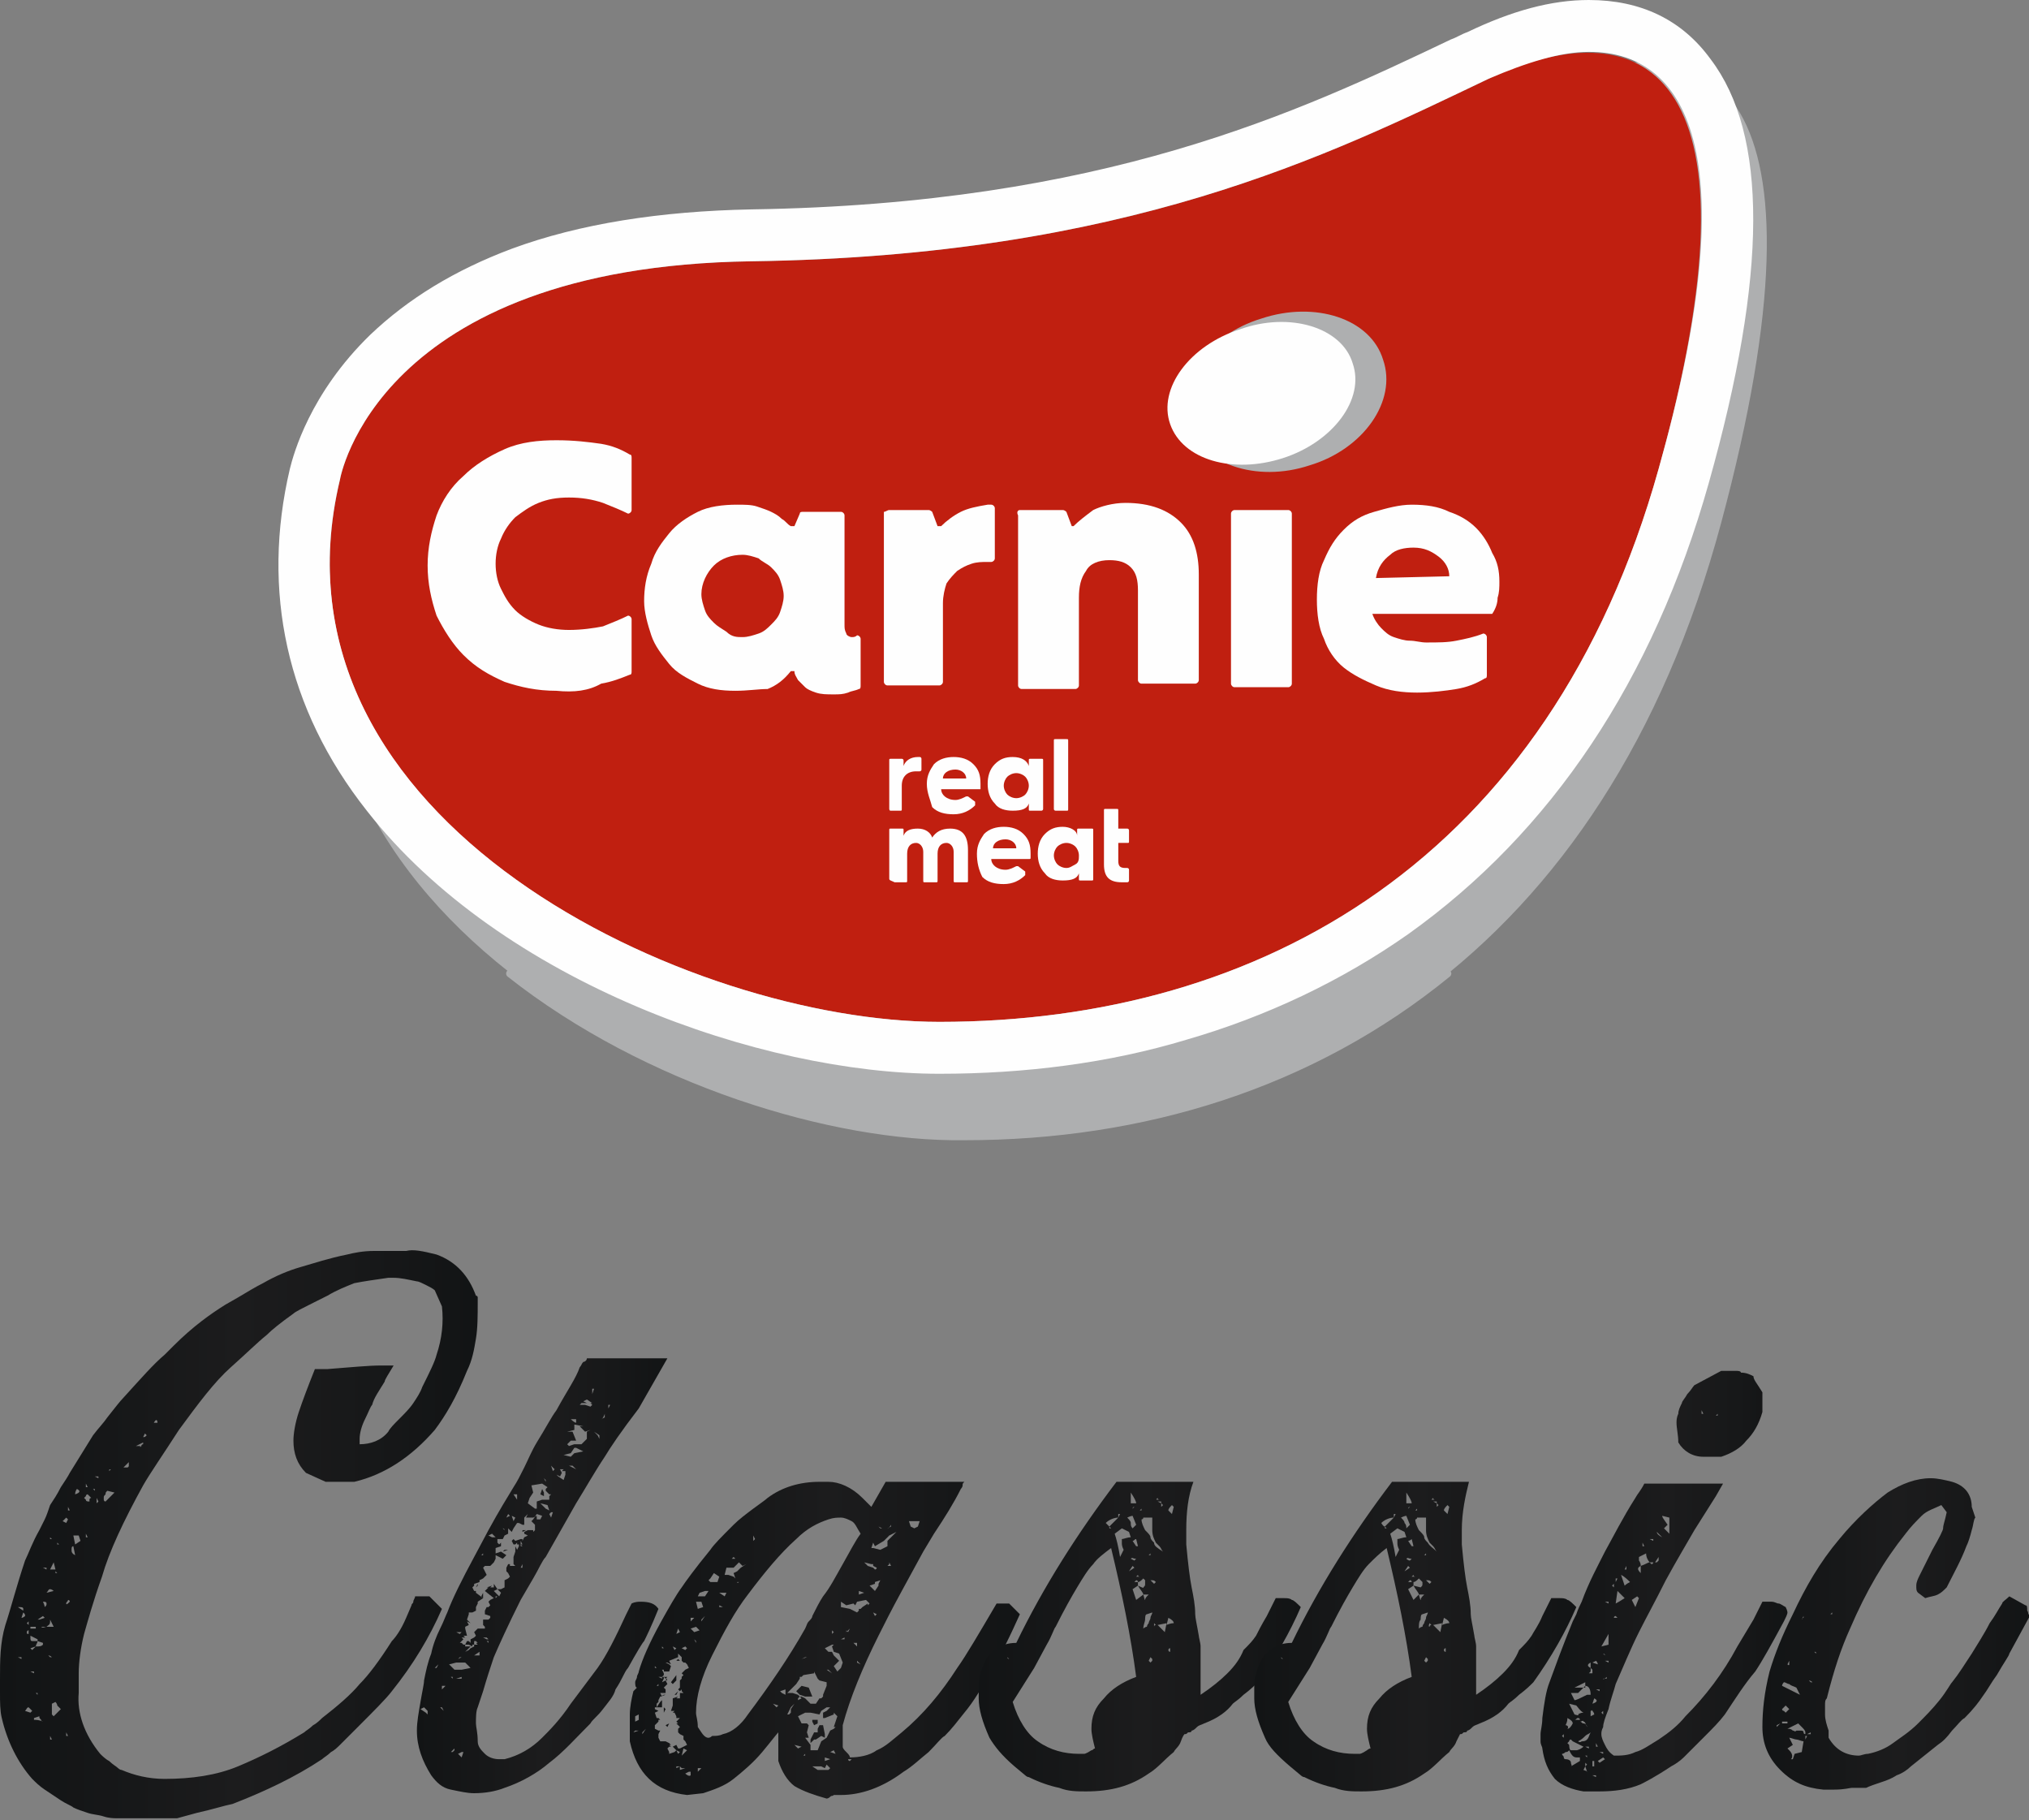 <?xml version="1.0" encoding="utf-8"?>
<!-- Generator: Adobe Illustrator 28.1.0, SVG Export Plug-In . SVG Version: 6.00 Build 0)  -->
<svg version="1.1" id="Layer_1" xmlns:xodm="http://www.corel.com/coreldraw/odm/2003"
	 xmlns="http://www.w3.org/2000/svg" xmlns:xlink="http://www.w3.org/1999/xlink" x="0px" y="0px" viewBox="0 0 113.4 101.7"
	 style="enable-background:new 0 0 113.4 101.7;" xml:space="preserve">
<rect x="0" y="0" width="113.4" height="101.7" fill="#808080" stroke="none"/>
<style type="text/css">
	.st0{fill:#AEAFB0;}
	.st1{fill:none;stroke:#AEAFB0;stroke-width:0.426;stroke-linecap:round;stroke-linejoin:round;stroke-miterlimit:1.675;}
	.st2{fill:#C01F10;}
	.st3{fill:#FEFEFE;}
	.st4{fill-rule:evenodd;clip-rule:evenodd;fill:url(#SVGID_1_);}
	.st5{fill-rule:evenodd;clip-rule:evenodd;fill:url(#SVGID_00000086691091613813156890000017734607626431840909_);}
	.st6{fill-rule:evenodd;clip-rule:evenodd;fill:url(#SVGID_00000106855103554345773970000009411573565806714496_);}
	.st7{fill-rule:evenodd;clip-rule:evenodd;fill:url(#SVGID_00000057870920676307965790000002385520857724607873_);}
	.st8{fill-rule:evenodd;clip-rule:evenodd;fill:url(#SVGID_00000103963292690230466510000001596342714792477357_);}
	.st9{fill-rule:evenodd;clip-rule:evenodd;fill:url(#SVGID_00000107551479046320691670000005828303988530875282_);}
	.st10{fill-rule:evenodd;clip-rule:evenodd;fill:url(#SVGID_00000114761668685259027720000004696303079163716540_);}
</style>
<g>
	<path class="st0" d="M28.5,54.4c7.6,6,18,9.2,25.4,9.1c10,0,19.4-2.9,27-9.1H28.5z"/>
	<path class="st1" d="M28.5,54.4c7.6,6,18,9.2,25.4,9.1c10,0,19.4-2.9,27-9.1H28.5z"/>
	<path class="st0" d="M18.8,30.1c0,0,2.1-13.2,24.2-13.6c22-0.4,33.8-6.7,43.3-11.4s16.4-0.1,9.9,24.1
		c-6.5,24.2-23.5,34.2-42.3,34.3C39.5,63.6,13.9,51.4,18.8,30.1L18.8,30.1z"/>
	<path class="st2" d="M19,26.8c0,0,2-11.9,23-12.2c21-0.3,32.2-5.9,41.2-10.2c9-4.2,15.6,0,9.5,21.8C86.6,48,70.5,57.1,52.5,57.1
		C38.8,57.1,14.4,46.1,19,26.8L19,26.8z"/>
	<path class="st3" d="M88.8,0L88.8,0c-2.1,0-4.3,0.6-6.8,1.8c-0.3,0.1-0.6,0.3-0.9,0.4c-8.6,4.1-19.4,9.2-39.1,9.5
		c-5.1,0.1-9.6,0.8-13.4,2.2c-3.2,1.2-5.8,2.8-7.9,4.8c-3.4,3.3-4.3,6.7-4.5,7.5C14.6,33,16,39.6,20.5,45.3C28,54.9,42.6,60,52.5,60
		h0c4.8,0,9.5-0.6,13.8-1.9c4.5-1.3,8.7-3.3,12.4-5.9c8-5.7,13.7-14.2,16.8-25.2c3.3-11.7,3.3-19.5,0.1-23.7C94,1.1,91.7,0,88.8,0
		L88.8,0z M88.8,2.9c5.8,0,8.7,6.3,3.9,23.3C86.6,48,70.5,57.1,52.5,57.1h0c-13.8,0-38.1-11.1-33.5-30.3c0,0,2-11.9,23-12.2
		c21-0.3,32.2-5.9,41.2-10.2C85.3,3.5,87.2,2.9,88.8,2.9L88.8,2.9z"/>
	<path class="st0" d="M77.3,20.1c0.8,2.3-1.1,5-4.1,5.9c-3,1-6.1-0.1-6.8-2.3c-0.8-2.3,1.1-5,4.1-5.9C73.5,16.8,76.6,17.8,77.3,20.1
		L77.3,20.1z"/>
	<path class="st3" d="M75.6,20.3c0.7,2-1.1,4.4-3.9,5.3s-5.6,0.1-6.3-1.9c-0.7-2,1.1-4.4,3.9-5.3C72.1,17.4,75,18.3,75.6,20.3z"/>
	<path class="st3" d="M49.7,45.2v-2.7c0-0.1,0-0.1,0.1-0.1h0.6c0.1,0,0.1,0.1,0.1,0.1v0.3c0.1-0.3,0.4-0.5,0.8-0.5c0,0,0.1,0,0.1,0
		c0.1,0,0.1,0.1,0.1,0.1V43c0,0.1-0.1,0.1-0.1,0.1c-0.1,0-0.1,0-0.2,0c-0.5,0-0.8,0.3-0.8,0.8v1.3c0,0.1,0,0.1-0.1,0.1h-0.6
		C49.8,45.3,49.7,45.3,49.7,45.2L49.7,45.2z"/>
	<path class="st3" d="M54,43.5c0-0.3-0.3-0.5-0.6-0.5c-0.4,0-0.7,0.2-0.7,0.5H54L54,43.5z M51.8,43.8c0-0.5,0.2-0.8,0.4-1.1
		c0.3-0.3,0.7-0.4,1.1-0.4c0.4,0,0.8,0.1,1.1,0.4c0.3,0.3,0.4,0.6,0.4,1.1c0,0.1,0,0.2,0,0.3h-2.2c0,0.3,0.3,0.6,0.8,0.6
		c0.2,0,0.4-0.1,0.6-0.2c0,0,0.1,0,0.1,0l0.4,0.3c0,0,0,0.1,0,0.2c-0.3,0.3-0.7,0.5-1.2,0.5c-0.5,0-0.9-0.1-1.2-0.4
		C52,44.7,51.8,44.3,51.8,43.8L51.8,43.8L51.8,43.8z"/>
	<path class="st3" d="M57.3,44.4c0.1-0.1,0.2-0.3,0.2-0.5c0-0.2-0.1-0.4-0.2-0.5c-0.1-0.1-0.3-0.2-0.5-0.2c-0.2,0-0.4,0.1-0.5,0.2
		c-0.1,0.1-0.2,0.3-0.2,0.5c0,0.2,0.1,0.4,0.2,0.5c0.1,0.1,0.3,0.2,0.5,0.2C57,44.6,57.2,44.5,57.3,44.4z M57.5,42.8v-0.3
		c0-0.1,0-0.1,0.1-0.1h0.6c0.1,0,0.1,0,0.1,0.1v2.7c0,0.1-0.1,0.1-0.1,0.1h-0.6c-0.1,0-0.1,0-0.1-0.1v-0.3c-0.1,0.3-0.4,0.4-0.9,0.4
		c-0.4,0-0.8-0.1-1-0.4c-0.3-0.3-0.4-0.7-0.4-1.1c0-0.4,0.1-0.8,0.4-1.1c0.3-0.3,0.6-0.4,1-0.4C57.1,42.3,57.4,42.5,57.5,42.8
		L57.5,42.8z"/>
	<path class="st3" d="M58.9,45.2v-3.8c0-0.1,0-0.1,0.1-0.1h0.6c0.1,0,0.1,0,0.1,0.1v3.8c0,0.1,0,0.1-0.1,0.1H59
		C59,45.3,58.9,45.3,58.9,45.2z"/>
	<path class="st3" d="M49.7,49.1v-2.7c0-0.1,0-0.1,0.1-0.1h0.6c0.1,0,0.1,0,0.1,0.1v0.3c0.1-0.3,0.4-0.4,0.8-0.4
		c0.4,0,0.7,0.2,0.8,0.5c0.2-0.3,0.5-0.5,1-0.5c0.7,0,1,0.4,1,1.2v1.7c0,0.1,0,0.1-0.1,0.1h-0.6c-0.1,0-0.1,0-0.1-0.1v-1.6
		c0-0.3-0.2-0.5-0.4-0.5c-0.3,0-0.5,0.2-0.5,0.6v1.5c0,0.1,0,0.1-0.1,0.1h-0.6c-0.1,0-0.1,0-0.1-0.1v-1.6c0-0.3-0.2-0.5-0.4-0.5
		c-0.3,0-0.5,0.2-0.5,0.6v1.5c0,0.1,0,0.1-0.1,0.1h-0.6C49.8,49.2,49.7,49.2,49.7,49.1L49.7,49.1z"/>
	<path class="st3" d="M56.8,47.4c0-0.3-0.3-0.5-0.6-0.5c-0.4,0-0.7,0.2-0.7,0.5H56.8z M54.6,47.7c0-0.5,0.2-0.8,0.4-1.1
		c0.3-0.3,0.7-0.4,1.1-0.4c0.4,0,0.8,0.1,1.1,0.4s0.4,0.6,0.4,1.1c0,0.1,0,0.1,0,0.2c0,0.1,0,0.1-0.1,0.1h-2.1
		c0,0.3,0.3,0.6,0.8,0.6c0.2,0,0.4-0.1,0.6-0.2c0,0,0.1,0,0.1,0l0.4,0.3c0,0,0,0.1,0,0.2c-0.3,0.3-0.7,0.5-1.2,0.5
		c-0.5,0-0.9-0.1-1.2-0.4C54.7,48.6,54.6,48.2,54.6,47.7L54.6,47.7L54.6,47.7z"/>
	<path class="st3" d="M60.1,48.3c0.2-0.1,0.2-0.3,0.2-0.5c0-0.2-0.1-0.4-0.2-0.5c-0.1-0.1-0.3-0.2-0.5-0.2c-0.2,0-0.4,0.1-0.5,0.2
		c-0.1,0.1-0.2,0.3-0.2,0.5c0,0.2,0.1,0.4,0.2,0.5c0.1,0.1,0.3,0.2,0.5,0.2S59.9,48.4,60.1,48.3z M60.2,46.7v-0.3
		c0-0.1,0-0.1,0.1-0.1H61c0.1,0,0.1,0,0.1,0.1v2.7c0,0.1,0,0.1-0.1,0.1h-0.6c-0.1,0-0.1,0-0.1-0.1v-0.3c-0.1,0.3-0.4,0.4-0.9,0.4
		c-0.4,0-0.8-0.1-1-0.4c-0.3-0.3-0.4-0.7-0.4-1.1c0-0.4,0.1-0.8,0.4-1.1c0.3-0.3,0.6-0.4,1-0.4C59.8,46.2,60.2,46.4,60.2,46.7z"/>
	<path class="st3" d="M63,46.3h-0.5v-1c0-0.1,0-0.1-0.1-0.1h-0.6c-0.1,0-0.1,0-0.1,0.1v0.3v0.7v0.8v0.7v0.5c0,0.7,0.3,1,1,1
		c0.1,0,0.2,0,0.3,0c0.1,0,0.1-0.1,0.1-0.1v-0.6c0-0.1-0.1-0.1-0.1-0.1c0,0-0.1,0-0.1,0c-0.3,0-0.4-0.1-0.4-0.4v-1H63
		c0.1,0,0.1,0,0.1-0.1v-0.6C63.1,46.3,63,46.3,63,46.3L63,46.3z"/>
	<path class="st3" d="M31.1,38.6c-1.1,0-2-0.2-2.9-0.5c-0.9-0.4-1.6-0.8-2.3-1.5c-0.6-0.6-1.1-1.4-1.5-2.2c-0.3-0.9-0.5-1.8-0.5-2.8
		c0-1,0.2-1.9,0.5-2.8c0.3-0.8,0.8-1.6,1.5-2.2c0.6-0.6,1.4-1.1,2.3-1.5c0.9-0.4,1.9-0.5,2.9-0.5c1,0,1.8,0.1,2.5,0.2
		c0.6,0.1,1.1,0.3,1.6,0.6c0.1,0,0.1,0.1,0.1,0.2v2.9c0,0.1-0.1,0.2-0.2,0.2c-0.4-0.2-0.9-0.4-1.4-0.6c-0.6-0.2-1.2-0.3-1.9-0.3
		c-0.7,0-1.2,0.1-1.7,0.3c-0.5,0.2-0.9,0.5-1.3,0.8c-0.3,0.3-0.6,0.7-0.8,1.2c-0.2,0.4-0.3,0.9-0.3,1.4c0,0.5,0.1,1,0.3,1.4
		c0.2,0.4,0.4,0.8,0.8,1.2c0.3,0.3,0.8,0.6,1.3,0.8c0.5,0.2,1.1,0.3,1.7,0.3c0.7,0,1.4-0.1,1.9-0.2c0.5-0.2,1-0.4,1.4-0.6
		c0.1,0,0.2,0.1,0.2,0.2v2.9c0,0.1,0,0.2-0.1,0.2c-0.5,0.2-1,0.4-1.6,0.5C32.9,38.6,32.1,38.7,31.1,38.6L31.1,38.6z"/>
	<path class="st3" d="M41.5,35.6c0.3,0,0.6-0.1,0.9-0.2c0.3-0.1,0.5-0.3,0.7-0.5c0.2-0.2,0.4-0.4,0.5-0.7c0.1-0.3,0.2-0.6,0.2-0.9
		c0-0.3-0.1-0.6-0.2-0.9c-0.1-0.3-0.3-0.5-0.5-0.7c-0.2-0.2-0.5-0.3-0.7-0.5c-0.3-0.1-0.6-0.2-0.9-0.2c-0.6,0-1.2,0.2-1.6,0.6
		c-0.4,0.4-0.7,1-0.7,1.6c0,0.3,0.1,0.6,0.2,0.9c0.1,0.3,0.3,0.5,0.5,0.7c0.2,0.2,0.4,0.3,0.7,0.5C40.9,35.6,41.2,35.6,41.5,35.6
		L41.5,35.6z M41.1,38.6c-0.8,0-1.5-0.1-2.1-0.4c-0.6-0.3-1.2-0.6-1.6-1.1c-0.4-0.5-0.8-1-1-1.6c-0.2-0.6-0.4-1.3-0.4-1.9
		c0-0.7,0.1-1.4,0.4-2.1c0.2-0.7,0.6-1.2,1-1.7c0.4-0.5,1-0.9,1.6-1.2s1.4-0.4,2.2-0.4c0.4,0,0.8,0,1.1,0.1c0.3,0.1,0.6,0.2,0.8,0.3
		c0.2,0.1,0.4,0.2,0.6,0.4c0.2,0.1,0.3,0.3,0.5,0.4h0.2l0.3-0.7c0-0.1,0.1-0.1,0.2-0.1h2.1c0.1,0,0.2,0.1,0.2,0.2v6.1
		c0,0.2,0,0.3,0.1,0.5c0,0.1,0.2,0.2,0.3,0.2c0.1,0,0.2,0,0.3-0.1h0c0.1,0,0.2,0.1,0.2,0.2l0,2.6c0,0.1,0,0.2-0.1,0.2
		c-0.2,0.1-0.4,0.1-0.6,0.2c-0.3,0.1-0.5,0.1-0.8,0.1c-0.4,0-0.7,0-1-0.1c-0.3-0.1-0.5-0.2-0.6-0.3s-0.3-0.3-0.4-0.4
		c-0.1-0.2-0.2-0.3-0.2-0.5h-0.2c-0.4,0.5-0.8,0.8-1.3,1C42.4,38.5,41.8,38.6,41.1,38.6L41.1,38.6z"/>
	<path class="st3" d="M49.7,28.5h2.2c0.1,0,0.2,0.1,0.2,0.1l0.3,0.8h0.2c0.3-0.3,0.7-0.6,1.1-0.8c0.4-0.2,0.9-0.3,1.5-0.4h0.2
		c0.1,0,0.2,0.1,0.2,0.2v2.8c0,0.1-0.1,0.2-0.2,0.2h-0.2c-0.3,0-0.6,0-0.9,0.1c-0.3,0.1-0.5,0.2-0.8,0.4c-0.2,0.2-0.4,0.4-0.6,0.7
		c-0.1,0.3-0.2,0.7-0.2,1.1v4.4c0,0.1-0.1,0.2-0.2,0.2h-2.9c-0.1,0-0.2-0.1-0.2-0.2v-9.5C49.5,28.6,49.6,28.5,49.7,28.5L49.7,28.5z"
		/>
	<path class="st3" d="M57,28.5h2.4c0.1,0,0.2,0.1,0.2,0.1l0.3,0.8H60c0.3-0.3,0.7-0.6,1.1-0.9c0.4-0.2,1.1-0.4,1.8-0.4
		c1.4,0,2.4,0.4,3.1,1.1c0.7,0.7,1,1.7,1,2.9v5.9c0,0.1-0.1,0.2-0.2,0.2h-3c-0.1,0-0.2-0.1-0.2-0.2V33c0-0.6-0.1-1-0.4-1.3
		c-0.3-0.3-0.7-0.4-1.2-0.4c-0.6,0-1.1,0.2-1.3,0.6c-0.3,0.4-0.4,0.9-0.4,1.5v4.9c0,0.1-0.1,0.2-0.2,0.2h-3c-0.1,0-0.2-0.1-0.2-0.2
		v-9.5C56.8,28.6,56.9,28.5,57,28.5z"/>
	<path class="st3" d="M69,28.5h3c0.1,0,0.2,0.1,0.2,0.2v9.5c0,0.1-0.1,0.2-0.2,0.2h-3c-0.1,0-0.2-0.1-0.2-0.2v-9.5
		C68.8,28.6,68.9,28.5,69,28.5z"/>
	<path class="st3" d="M81,32.2c0-0.4-0.2-0.8-0.6-1.1c-0.4-0.3-0.8-0.5-1.4-0.5c-0.5,0-1,0.1-1.3,0.4c-0.4,0.3-0.7,0.7-0.8,1.3
		L81,32.2C81,32.3,81,32.2,81,32.2z M83.8,32.5c0,0.3,0,0.6-0.1,0.9c0,0.3-0.1,0.6-0.3,0.9h-6.7c0.1,0.3,0.3,0.6,0.5,0.8
		c0.2,0.2,0.4,0.4,0.7,0.5c0.3,0.1,0.6,0.2,0.9,0.2c0.3,0,0.6,0.1,0.9,0.1c0.7,0,1.2,0,1.7-0.1s1-0.2,1.5-0.4h0
		c0.1,0,0.2,0.1,0.2,0.2v2.1c0,0.1,0,0.2-0.1,0.2c-0.5,0.3-1,0.5-1.6,0.6c-0.6,0.1-1.4,0.2-2.2,0.2s-1.6-0.1-2.3-0.4s-1.3-0.6-1.8-1
		c-0.5-0.4-0.9-1-1.1-1.6c-0.3-0.6-0.4-1.4-0.4-2.2c0-0.8,0.1-1.6,0.4-2.2c0.3-0.7,0.6-1.2,1.1-1.7c0.5-0.5,1-0.8,1.7-1
		c0.7-0.2,1.4-0.4,2.1-0.4c0.8,0,1.5,0.1,2.1,0.4c0.6,0.2,1.1,0.5,1.5,0.9c0.4,0.4,0.7,0.9,0.9,1.4C83.7,31.4,83.8,31.9,83.8,32.5
		L83.8,32.5z"/>
	
		<linearGradient id="SVGID_1_" gradientUnits="userSpaceOnUse" x1="-158.705" y1="-279.484" x2="-1.091" y2="-279.484" gradientTransform="matrix(0.168 0 0 -0.168 26.639 38.961)">
		<stop  offset="0" style="stop-color:#121415"/>
		<stop  offset="0.286" style="stop-color:#171819"/>
		<stop  offset="0.502" style="stop-color:#1C1C1D"/>
		<stop  offset="0.784" style="stop-color:#171819"/>
		<stop  offset="1" style="stop-color:#121415"/>
	</linearGradient>
	<path class="st4" d="M22.7,69.9L22.7,69.9h-1.8h0h0c-0.6,0-1.1,0.1-1.5,0.2c-1,0.2-1.9,0.5-2.6,0.7c-0.7,0.2-1.4,0.5-2.1,0.9
		c-0.4,0.2-0.9,0.5-1.4,0.8l-0.7,0.4c-0.8,0.5-1.8,1.2-2.9,2.3l-0.5,0.5c-0.6,0.5-1.3,1.3-2.3,2.4c-0.2,0.2-0.5,0.6-0.9,1.1
		c-0.2,0.3-0.5,0.6-0.8,1l-1.3,2.1c-0.1,0.2-0.3,0.5-0.5,0.8c-0.2,0.4-0.4,0.7-0.6,1c-0.1,0.3-0.2,0.6-0.3,0.8
		c-0.1,0.2-0.2,0.4-0.3,0.6c-0.4,0.7-0.6,1.3-0.8,1.7c-0.5,1.5-0.8,2.7-1.1,3.6C0,91.8,0,92.8,0,93.8c0,0.2,0,0.5,0,0.8
		c0,0.5,0,1,0.1,1.4c0.3,1.3,0.9,2.5,1.7,3.4c0.2,0.2,0.4,0.4,0.7,0.6c0.3,0.2,0.6,0.4,0.9,0.6s0.6,0.3,0.7,0.4
		c0.2,0.1,0.5,0.2,0.8,0.3c0.3,0.1,0.6,0.1,0.9,0.2c0.3,0.1,0.6,0.1,0.7,0.1c0.2,0,0.4,0,0.8,0h0.8c0.7,0,1.2,0,1.6,0
		c0,0,0.1,0,0.1,0c0,0,0.1,0,0.1,0l1.1-0.3c0.9-0.2,1.5-0.4,2-0.5c1.8-0.7,3.5-1.5,5-2.5c0.1-0.1,0.3-0.2,0.5-0.4
		c0.2-0.1,0.4-0.3,0.5-0.4l1-1c0.9-0.9,1.6-1.6,1.9-2c1.2-1.5,2.1-3,2.8-4.6l-0.7-0.7h-0.8c0,0.1-0.1,0.2-0.1,0.3
		c0,0.1-0.1,0.1-0.1,0.2l-0.3,0.7c-0.3,0.7-0.6,1.1-0.8,1.3c-0.7,1.1-1.3,1.9-1.8,2.4c-0.5,0.6-1.2,1.2-2.1,1.9
		c-0.1,0.1-0.3,0.3-0.5,0.4c-0.2,0.2-0.4,0.3-0.5,0.4c-1.3,0.8-2.5,1.4-3.7,1.9c-1.2,0.5-2.6,0.7-4.1,0.7c-0.9,0-1.7-0.2-2.4-0.5
		c-0.1,0-0.2-0.1-0.2-0.1c-0.1-0.1-0.3-0.2-0.5-0.4c-0.2-0.1-0.4-0.3-0.5-0.4c-0.9-1.1-1.3-2.3-1.2-3.4c0-0.2,0-0.5,0-0.7
		c0-0.2,0-0.3,0-0.4c0-0.6,0.1-1.4,0.3-2.2c0.2-0.7,0.5-1.8,1-3.2c0.4-1.4,1.2-3.1,2.3-5.1c0.4-0.7,1.1-1.7,2-3.1
		c1.1-1.5,2-2.7,2.9-3.5c0.9-0.8,1.5-1.4,2-1.8c0.3-0.3,0.8-0.7,1.5-1.2c0.1-0.1,0.5-0.3,1.1-0.6l0.8-0.4c0.5-0.3,1-0.5,1.5-0.7
		c0.5-0.1,1.2-0.2,1.9-0.3l0.3,0c0.4,0,0.8,0.1,1.3,0.2c0.1,0,0.3,0.1,0.5,0.2c0.2,0.1,0.4,0.2,0.5,0.3l0.4,0.9
		c0.1,0.9,0,1.8-0.3,2.7c-0.1,0.4-0.4,1-0.8,1.8c-0.1,0.3-0.3,0.6-0.5,0.9s-0.5,0.6-0.8,0.9c-0.3,0.3-0.5,0.5-0.6,0.7
		c-0.4,0.5-1,0.7-1.6,0.7c0-0.1,0-0.2,0-0.3c0-0.3,0.1-0.7,0.3-1.1c0.2-0.4,0.3-0.7,0.4-0.8c0.1-0.4,0.4-0.8,0.7-1.3
		c0-0.1,0.2-0.4,0.5-0.9h-0.7c-0.7,0-1.7,0.1-3,0.2c-0.3,0-0.5,0-0.7,0c-0.4,1-0.7,1.8-0.9,2.4c-0.2,0.6-0.3,1.2-0.3,1.6
		c0,0.7,0.2,1.3,0.7,1.8l1.1,0.5l1.1,0c0.2,0,0.4,0,0.5,0c1.7-0.4,3.2-1.4,4.5-2.9c0.6-0.8,1.2-1.8,1.8-3.3c0.3-0.6,0.4-1.2,0.5-1.8
		c0.1-0.6,0.1-1.3,0.1-2.1c0-0.1,0-0.1,0-0.2c0,0,0-0.1-0.1-0.1c-0.4-1.1-1.1-1.9-2.2-2.3C23.6,69.9,23.1,69.8,22.7,69.9L22.7,69.9z
		 M9.4,77.6L9.4,77.6L9.4,77.6L9.4,77.6L9.4,77.6z M7.6,78.7L7.6,78.7L7.6,78.7L7.6,78.7L7.6,78.7z M9.1,78.9L9.1,78.9L9.1,78.9
		L9.1,78.9z M7.5,79.3L7.5,79.3l0,0.2h0V79.3z M8.8,79.5H8.6C8.7,79.3,8.8,79.3,8.8,79.5z M7.2,79.8h0.2v0L7.2,79.8L7.2,79.8z
		 M8,80.3l0.1-0.2l0.1,0.1C8.1,80.3,8.1,80.3,8,80.3L8,80.3L8,80.3z M7.8,80.8c0,0-0.1,0-0.2,0L8,80.6L8,80.7c0,0-0.1,0-0.1,0.1
		c0,0-0.1,0.1-0.1,0.1s0,0,0,0C7.9,80.8,7.8,80.8,7.8,80.8L7.8,80.8z M7,81.2L7,81.2L7,81.2L7,81.2z M7.2,81.7c0,0.1,0,0.2,0,0.2
		c0,0,0,0.1-0.1,0.1H6.9L7.2,81.7L7.2,81.7z M6.2,82.1l-0.1,0.1C6.1,82.1,6.1,82.1,6.2,82.1z M5.3,82.5h0.2v0.1L5.3,82.5L5.3,82.5z
		 M5.9,82.6L5.9,82.6L5.9,82.6L5.9,82.6L5.9,82.6z M4.8,82.9L4.8,82.9l0.1,0.2H4.8V82.9z M4.3,83.2c0.2,0.1,0.2,0.2-0.1,0.3
		C4.2,83.3,4.3,83.2,4.3,83.2z M5.2,83.2l0.1,0v0.1L5.2,83.2z M5.8,83.8c0,0,0-0.1,0-0.1c0-0.1,0-0.1,0.1-0.2c0-0.1,0-0.1,0.1-0.2
		l0.4,0.1l-0.5,0.5C5.8,83.9,5.8,83.8,5.8,83.8z M4.8,83.8c0,0-0.1-0.1-0.1-0.1l0.1-0.1c0,0,0-0.1,0.1-0.1l0.1,0.1l0.1,0.1
		c0,0-0.1,0-0.1,0.1v0.1C4.9,83.9,4.8,83.9,4.8,83.8L4.8,83.8z M5.4,83.7l0.1,0.2l-0.1,0.1L5.4,83.7L5.4,83.7z M3.8,84.2L3.8,84.2
		l0.1,0.2H3.8V84.2z M3.5,85c0,0,0.1-0.1,0.2-0.2l0.1,0.1l-0.1,0.2L3.5,85z M5.2,85.2L5.2,85.2L5.2,85.2L5.2,85.2z M4.8,85.7
		L4.8,85.7l0.1,0.2H4.8V85.7z M4.1,85.8h0.3l0.1,0.3l-0.3,0.2L4.1,85.8L4.1,85.8z M2.8,86l0-0.1L2.9,86C2.9,86,2.9,86,2.8,86L2.8,86
		z M3.2,86.2L3.2,86.2l0.1,0.1H3.2V86.2z M4,86.6c0-0.1,0-0.2,0.1-0.2l0.1,0.5C4,86.8,4,86.7,4,86.6z M4.9,86.8L4.9,86.8L4.9,86.8
		L4.9,86.8z M2.3,87.1L2.3,87.1L2.3,87.1L2.3,87.1L2.3,87.1z M2.8,87.7L3,87.3l0.1,0.4C3.1,87.7,3,87.7,2.8,87.7z M2.4,87.6h0.2v0.1
		L2.4,87.6L2.4,87.6z M3.1,87.8l0.1,0.1l-0.1,0V87.8z M2.5,88.4L2.5,88.4L2.5,88.4L2.5,88.4L2.5,88.4z M2.8,88.8c0,0,0.1,0,0.2,0.1
		l-0.4,0.1C2.7,88.9,2.7,88.8,2.8,88.8z M3.7,89.6c0-0.1,0.1-0.1,0.1-0.2c0,0,0.1,0,0.1,0.1C3.8,89.6,3.7,89.7,3.7,89.6L3.7,89.6
		L3.7,89.6z M2.4,89.5c0.1,0,0.2,0,0.2,0.1s0,0.1-0.1,0.2C2.5,89.7,2.4,89.5,2.4,89.5z M1,89.8c0.2,0,0.3,0,0.3,0.1V90
		C1.3,90,1,89.8,1,89.8z M1.3,90.1c0.1,0.1,0.1,0.1,0.1,0.2c0,0-0.1,0.1-0.2,0.1C1.2,90.4,1.3,90.1,1.3,90.1z M2.1,90.5l0.3-0.2
		l0.1,0.1l-0.3,0.1L2.1,90.5z M2.6,90.9c0.1-0.1,0.2-0.1,0.2-0.3v-0.1c0,0,0.1,0.2,0.2,0.4l-0.7,0C2.4,91,2.5,90.9,2.6,90.9z
		 M3.3,90.6L3.3,90.6L3.3,90.6L3.3,90.6z M1.5,90.7l0.1-0.1l0,0.2L1.5,90.7z M1.7,90.9H2V91H1.7V90.9z M1.5,91.2c0,0,0-0.1,0.1-0.1
		v0.2C1.5,91.3,1.5,91.3,1.5,91.2z M1.8,91.7c-0.1,0-0.1-0.1-0.1-0.2v-0.1l0.4,0.2v0.1H2C1.9,91.7,1.8,91.7,1.8,91.7z M2.9,91.6
		L2.9,91.6l0,0.2h0V91.6z M2.1,91.7l0.3,0.1c0,0,0,0.1,0,0.1C2.3,92,2.2,92,2,92C2,91.9,2.1,91.8,2.1,91.7z M1.7,92.1L2,92
		c0,0-0.1,0.1-0.2,0.2C1.8,92.2,1.7,92.1,1.7,92.1z M2.7,92.5c0.1,0,0.2,0.1,0.2,0.1l-0.1,0L2.7,92.5L2.7,92.5z M1,92.6h0.2v0.1
		L1,92.6L1,92.6z M1.7,93.4h0.2v0.1L1.7,93.4L1.7,93.4z M2,94.6l0.1,0v0.1L2,94.6z M2.9,94.6L2.9,94.6L2.9,94.6L2.9,94.6z M2.7,94.9
		L2.7,94.9l0,0.2h0V94.9z M2.9,95.8l0-0.6l0.2-0.1c0,0,0.1,0.1,0.1,0.2c0.1,0.1,0.1,0.1,0.2,0.2L3,95.9C3,95.9,2.9,95.8,2.9,95.8z
		 M1.4,95.6c0.1-0.1,0.1-0.2,0.2-0.2l0.2,0.2l-0.1,0.1L1.4,95.6L1.4,95.6z M1.9,96.1l0-0.1l0.3-0.1c0,0.1,0,0.1,0.1,0.2
		c0,0,0,0.1,0.1,0.1C2.2,96.1,2,96.1,1.9,96.1z M3.3,96L3.3,96l0,0.2h0V96z M3.7,96.8L3.7,96.8L3.8,97H3.7C3.7,97,3.7,96.8,3.7,96.8
		z M2.8,97l0.1,0.2l-0.1,0C2.8,97.1,2.8,97,2.8,97L2.8,97z M2.2,97.7h0.1v0L2.2,97.7L2.2,97.7z M4.1,98.5L4.1,98.5L4.1,98.5l0.2,0.1
		L4.1,98.5z M3.9,98.4L3.9,98.4L3.9,98.4L3.9,98.4L3.9,98.4z"/>
	
		<linearGradient id="SVGID_00000078022934183758902760000012638357543919645584_" gradientUnits="userSpaceOnUse" x1="-20.264" y1="-292.614" x2="63.809" y2="-292.614" gradientTransform="matrix(0.168 0 0 -0.168 26.639 38.961)">
		<stop  offset="0" style="stop-color:#121415"/>
		<stop  offset="0.286" style="stop-color:#171819"/>
		<stop  offset="0.502" style="stop-color:#1C1C1D"/>
		<stop  offset="0.784" style="stop-color:#171819"/>
		<stop  offset="1" style="stop-color:#121415"/>
	</linearGradient>
	<path style="fill-rule:evenodd;clip-rule:evenodd;fill:url(#SVGID_00000078022934183758902760000012638357543919645584_);" d="
		M37.3,75.9h-4.5c0,0.1-0.1,0.2-0.2,0.2c-0.1,0.1-0.1,0.2-0.2,0.3c-0.2,0.6-0.7,1.3-1.3,2.4c-0.3,0.4-0.6,1-1.1,1.8
		c-0.3,0.5-0.5,1-0.7,1.4c-0.2,0.4-0.4,0.8-0.6,1.1c-0.3,0.5-0.8,1.3-1.4,2.4L26.5,87c-0.7,1.3-1.2,2.3-1.5,3.1
		c-0.1,0.2-0.2,0.5-0.4,0.9c-0.2,0.4-0.4,0.9-0.5,1.4c-0.2,0.5-0.3,1-0.4,1.5c0,0.2-0.1,0.6-0.2,1.2c-0.1,0.6-0.2,1.1-0.2,1.6v0v0
		c0,0.9,0.3,1.7,0.8,2.5c0.3,0.4,0.6,0.7,1.1,0.8c0.5,0.1,0.9,0.2,1.3,0.2c0.6,0,1.2-0.1,1.7-0.3c0.9-0.3,1.8-0.8,2.5-1.4
		c0.8-0.6,1.5-1.4,2.3-2.2c0.1-0.2,0.4-0.4,0.7-0.8c0.3-0.4,0.6-0.7,0.7-1.1c0.2-0.3,0.3-0.5,0.4-0.7c0.1-0.2,0.2-0.4,0.3-0.5
		c0.5-0.9,0.8-1.4,0.9-1.5c0.1-0.2,0.4-0.8,0.8-1.8c-0.2-0.3-0.5-0.4-1-0.4c-0.1,0-0.3,0-0.5,0.1l-0.3,0.6c-0.6,1.3-1.1,2.3-1.6,3
		l-1.5,2c-0.6,0.9-1.2,1.5-1.6,1.9c-0.6,0.6-1.3,1-2.1,1.2c-0.1,0-0.2,0-0.3,0c-0.3,0-0.6-0.1-0.8-0.3c-0.2-0.2-0.4-0.4-0.4-0.7
		c0-0.5-0.1-0.8-0.1-1c0-0.3,0-0.7,0.1-0.9l0.3-0.9c0.2-0.7,0.4-1.3,0.6-1.9c0.3-0.7,0.8-1.8,1.5-3.2l0.7-1.2c0.3-0.5,0.5-1,0.7-1.2
		l1.7-3c0.5-0.8,1-1.7,1.6-2.6c0.3-0.5,0.9-1.4,1.9-2.7L37.3,75.9L37.3,75.9z M33.9,77.3L33.9,77.3l0.2,0.1L33.9,77.3L33.9,77.3z
		 M33.1,77.6l0.1,0l-0.1,0.3L33.1,77.6z M34.1,77.9L34.1,77.9l0,0.1L34.1,77.9L34,78L34.1,77.9z M32.5,78.4h0.3l-0.2-0.1l0.2-0.1v0
		l0.3,0.2L33,78.4l0.1,0.1L33,78.6l-0.3-0.1l-0.3,0L32.5,78.4z M34,78.5h0.1L34,78.7V78.5z M33.6,78.8l0.1,0L33.6,78.8L33.6,78.8z
		 M33.8,79l0,0.2l-0.2,0.1C33.7,79.3,33.8,79,33.8,79z M31.9,79.3l0.3,0l0,0.2C32.1,79.5,31.9,79.3,31.9,79.3z M33,79.4L33,79.4
		l-0.1,0.2C32.9,79.6,33,79.4,33,79.4z M32.1,79.9l0-0.3l0.5,0.1h-0.2l0.3,0.3l0.3-0.1l-0.2,0.1l0,0.2l0,0.2l-0.3,0.3l-0.4,0
		l-0.3,0.1l-0.1-0.1l0.2-0.2h0.3L32,80L31.7,80L32.1,79.9L32.1,79.9z M33.4,80.2L33.2,80l0.3,0.2v0.2L33.4,80.2L33.4,80.2z
		 M32.8,80.9l0.1-0.2L32.8,80.9L32.7,81C32.7,81,32.8,80.9,32.8,80.9z M31.5,81.3l0.4-0.1l0.2-0.3h0.1l0.4,0.2l-0.5,0.1l-0.2,0.2
		L31.5,81.3L31.5,81.3z M31.8,81.9l0.2,0l0.2,0.2L31.8,81.9L31.8,81.9z M30.8,81.9l0.2,0.2l-0.1,0.1L30.8,81.9L30.8,81.9z M32.1,82
		L32.1,82l0.2,0.1L32.1,82z M31.4,82.3l-0.1-0.2l0.2,0l-0.1,0.1l0.1,0l0.2,0l-0.1,0l0,0.2l-0.1,0.3l-0.3-0.2l-0.1-0.1l0.2,0.1
		L31.4,82.3L31.4,82.3z M30.8,82.2l0-0.1L30.8,82.2L30.8,82.2L30.8,82.2z M30.4,82.6L30.4,82.6l0.1,0.1l0,0.1L30.4,82.6L30.4,82.6z
		 M29.3,82.8L29.3,82.8l0.1,0.1L29.3,82.8z M29.9,84.3L29.5,84l0.1-0.3l0.2-0.3L29.7,83l0.6-0.1l0.3,0.2l-0.1,0.1l0,0.1l0.2,0.2
		l0.1,0l-0.1,0.1l0,0.2l-0.4,0L30,83.9l0,0.4L29.9,84.3L29.9,84.3z M28.9,83.8l-0.2-0.3l0.2,0L28.9,83.8L28.9,83.8L28.9,83.8z
		 M30.5,84.3L30.2,84l0.4,0.1l0.1,0.3L30.5,84.3z M30.7,84.6l0.1-0.1h0.1l-0.1,0.3L30.7,84.6L30.7,84.6z M29.1,84.4h0.1H29.1
		L29.1,84.4z M30,84.6l0.3,0.1l-0.1,0.2l-0.2,0L30,84.8l0-0.1l0-0.1l-0.2,0.3l-0.1,0.1l0.2,0.2v0.3l-0.1,0.1l0-0.1l-0.3,0l-0.2,0.1
		l0,0.1l0.2,0.1h0.1l-0.1,0h0l-0.2,0.1l-0.1,0.2v-0.1L29.1,86l-0.3,0.1l-0.1-0.1v0l-0.1,0.1l0.1,0.2l0.1,0l0.1-0.1l0,0.1H29v0.1
		l-0.1,0.2l-0.1-0.2l0,0.1v0.2l-0.1,0.3l0,0.1v0.3l0.1,0.1l-0.3,0l0-0.1l0,0l-0.1,0l-0.1,0.2v0.2l0.1,0.1l0.1,0.2l-0.1,0.1l-0.2,0.1
		l0,0.3v0.1l0,0l-0.2,0.1l0,0.1L28,88.8l-0.2,0L28,89l-0.1,0.2v0.1h0l0-0.1L27.7,89l-0.1-0.1l0.2-0.1l0,0l-0.2-0.3l0,0.2l-0.2,0
		l0.1-0.1l-0.3,0.1l0.1,0l-0.2,0.2l0.5,0.4v0l-0.2,0.1l-0.1,0.1l0,0l0.1,0.2l-0.1,0.1l-0.1,0l-0.1,0.2l0,0.2l0.3,0.1v0.1l-0.1,0.1
		h-0.3L27,90.8l0.1,0.1h0l0,0.1V91l-0.1,0l-0.1,0l-0.2,0l-0.2,0.2l0.1,0.2l-0.1,0.1l-0.2,0.1v0.2l-0.1,0.1l0.2,0.1l0-0.1h0.1v-0.2
		h0.1l0.1,0.1l-0.1,0l0.1,0.1h-0.1l-0.1,0V92l-0.2,0.1l-0.1,0.1l-0.2,0.1L26,92.3l0.2-0.2l0.1-0.1h-0.2l0.1-0.1l0.1-0.1l-0.1-0.1
		h-0.1L26,91.9h0.1l0.1,0l-0.1,0.1l0,0l0,0L26,92l0-0.1v0l0,0h-0.1h0l-0.1-0.1h-0.1l0.2-0.2l-0.1-0.1l0.2,0l-0.1-0.1l0.2,0l-0.1-0.4
		l0-0.1l0.2-0.1l-0.1-0.2l0,0l0.2,0.1l-0.2-0.2l0.1-0.3l0-0.1l0.2,0l0.2-0.1l0-0.2l0.1-0.2v-0.1l0.3-0.2v-0.3l0,0l-0.1,0.2l0.1,0.1
		L26.6,89l0-0.1h-0.1l-0.1-0.2l0.1-0.1v-0.1l0.3-0.1l0-0.1h0l0.2-0.1l0.1-0.1h0l0.1-0.1L27,87.6l0.1-0.1h0.2l0.1,0l0.2-0.2l0.1-0.2
		v-0.2l0.4,0.2l0.2-0.2L28,86.7l-0.3,0.1v-0.2l0-0.1l0.3-0.1L28,86.2l-0.1,0.1l-0.1-0.1V86l0.3,0l0.1-0.2l0.2-0.1l0-0.3l0.2,0.2
		l0.1-0.2l0.2-0.3h0.1l0.2,0.1h0.1v-0.2l0,0v-0.2h0l0.2-0.2l-0.1,0.2l0.1,0h0.3l0.2-0.1v-0.1l0.1,0h0L30,84.6L30,84.6z M28.4,84.6
		l0.1,0.1l-0.2,0.1L28.4,84.6L28.4,84.6z M28.6,84.7l0.2,0.1L28.7,85L28.6,84.7L28.6,84.7z M28.1,85.4L28,85.3l0.2,0.2
		C28.2,85.4,28.1,85.4,28.1,85.4z M27.3,85.8l0.2-0.1l0.2,0.2l-0.2,0L27.3,85.8L27.3,85.8z M29.1,86.2l0-0.1l0.1,0.2h-0.1l0.1,0.1
		l-0.1,0l0,0L29.1,86.2L29.1,86.2l0.1,0L29.1,86.2L29.1,86.2L29.1,86.2z M26.9,86.9l0.1-0.1l0,0.1L26.9,86.9L26.9,86.9z M29.2,87.4
		l0,0.2h-0.1L29.2,87.4z M27.5,88.6L27.5,88.6L27.5,88.6L27.5,88.6z M26.4,89L26.4,89L26.4,89L26.4,89z M26,89.1L26,89.1l0.1,0
		L26,89.1z M27.7,89.2l0.1,0l-0.1,0.1L27.7,89.2L27.7,89.2z M26,90L26,90L26,90L26,90z M27.5,90h0.1H27.5L27.5,90z M25.5,91.2h0.3
		l-0.1,0.1L25.5,91.2z M27,91.5l0.2,0l0.1,0.1l-0.1,0L27,91.5l-0.2,0.1C26.8,91.6,27,91.5,27,91.5z M25,91.6L25,91.6L25,91.6
		l0.3-0.1L25,91.6L25,91.6L25,91.6L25,91.6l-0.3,0.1C24.7,91.7,25,91.6,25,91.6z M27.2,91.7h0.1l0,0.1L27.2,91.7z M25.9,91.9
		L25.9,91.9l0,0.1L25.9,91.9z M26.5,92.5l0.3-0.2v0.2L26.5,92.5z M25.7,92.6l0.1,0l-0.2,0.1L25.7,92.6z M25.7,92.9l0.3,0l0.3,0.3
		l-0.5,0.1h-0.4L25.1,93l0.4-0.1L25.7,92.9L25.7,92.9L25.7,92.9L25.7,92.9z M24.5,93l-0.1,0.2l-0.1,0L24.5,93L24.5,93z M25.5,93.8
		l0.3-0.1l0,0.1h-0.1L25.5,93.8L25.5,93.8z M25.2,93.7h0.1l0,0.1L25.2,93.7z M25.4,94l0.1-0.2L25.4,94l0.1,0.1L25.4,94L25.4,94z
		 M24.7,94.2l0.2,0l-0.2,0.2L24.7,94.2z M24.6,95.4l0.1,0l0.1,0.2L24.6,95.4z M23.8,95.7l-0.3-0.2l0.2-0.1l0.2,0.2l0,0.2L23.8,95.7
		L23.8,95.7z M25.4,97.7v0.1l-0.1,0.1h-0.1L25.4,97.7L25.4,97.7z M25.6,98l0.2-0.1l-0.1,0h0.2l-0.1,0.3L25.6,98L25.6,98z M30.2,83.5
		l0.2,0.1l0-0.2l-0.1-0.2L30.2,83.5L30.2,83.5z M29.2,85.5L29.2,85.5l-0.1,0.1l0,0L29.2,85.5l0,0.1l0.2-0.1l-0.1,0L29.2,85.5
		L29.2,85.5z M28.1,86.7L28.1,86.7l0.3-0.1l-0.2,0L28.1,86.7z M27.9,87.3l0.1,0L27.9,87.3L27.9,87.3z M27.5,88.5L27.5,88.5l0.1-0.1
		L27.5,88.5L27.5,88.5z M27.5,88.5L27.5,88.5l0.1-0.1L27.5,88.5z M26.6,88.7l0.1-0.1l0-0.1C26.7,88.5,26.6,88.7,26.6,88.7z M27.1,89
		L27.1,89L27.1,89l-0.1-0.1L27.1,89z M27.1,89.1h0.1H27.1L27.1,89.1z"/>
	
		<linearGradient id="SVGID_00000026130467645355207090000011674130167503032963_" gradientUnits="userSpaceOnUse" x1="51.544" y1="-313.408" x2="181.479" y2="-313.408" gradientTransform="matrix(0.168 0 0 -0.168 26.639 38.961)">
		<stop  offset="0" style="stop-color:#121415"/>
		<stop  offset="0.286" style="stop-color:#171819"/>
		<stop  offset="0.502" style="stop-color:#1C1C1D"/>
		<stop  offset="0.784" style="stop-color:#171819"/>
		<stop  offset="1" style="stop-color:#121415"/>
	</linearGradient>
	<path style="fill-rule:evenodd;clip-rule:evenodd;fill:url(#SVGID_00000026130467645355207090000011674130167503032963_);" d="
		M45.8,82.8L45.8,82.8c-1.1,0-2.1,0.3-2.9,0.9c-0.1,0.1-0.4,0.3-0.8,0.6c-0.4,0.3-0.8,0.6-1.1,0.9c-0.7,0.7-1.1,1.1-1.3,1.4
		c-0.9,1.1-1.4,1.8-1.6,2.1c-0.3,0.4-0.7,1.1-1.2,2c-0.6,1.1-1,2-1.2,2.7c0,0.1-0.1,0.2-0.1,0.3c0,0.1-0.1,0.2-0.1,0.3
		c0,0.1,0,0.3,0.1,0.3l-0.2,0.2c-0.1,0.4-0.2,0.9-0.2,1.3v0.7c0,0.3,0,0.6,0,0.8c0.4,1.8,1.4,2.8,3.2,3l0.9-0.1
		c0.6-0.2,1.2-0.4,1.7-0.8c0.5-0.4,1.1-0.9,1.6-1.5c0.5-0.6,0.8-1,0.9-1.1v1.6c0.2,0.6,0.5,1.1,0.9,1.4c0.5,0.3,1.1,0.5,1.8,0.7
		c0,0,0.1,0,0.2-0.1s0.1,0,0.2-0.1c0.1,0,0.2,0,0.2,0c0.1,0,0.1,0,0.2,0c1.1,0,2.3-0.4,3.5-1.3c0.5-0.3,0.9-0.7,1.4-1.1
		c0.5-0.5,0.7-0.8,0.9-0.9c0.4-0.4,0.7-0.8,1.1-1.3c0.5-0.6,1-1.4,1.5-2.4c0.6-0.9,1.1-2,1.6-3.1l-0.6-0.6c-0.2,0-0.4,0-0.7,0
		c-1,1.7-1.7,2.9-2.2,3.6c-0.9,1.4-1.9,2.6-3.1,3.6c-0.5,0.4-0.9,0.8-1.4,1c-0.4,0.3-1,0.4-1.5,0.4c0-0.1-0.1-0.2-0.2-0.3
		c-0.1-0.1-0.2-0.2-0.2-0.3c0-0.1,0-0.3,0-0.6c0-0.3,0-0.5,0-0.6c0.4-1.5,1.1-3.2,2-5c0.3-0.6,0.7-1.4,1.3-2.5l1.2-2.2l0.6-1
		c0.6-0.9,1.1-1.7,1.5-2.5c0,0,0.1-0.1,0.1-0.2c0-0.1,0-0.1,0.1-0.2h-4.4l-0.8,1.4l-0.5-0.5c-0.6-0.6-1.3-0.9-1.9-0.9
		C46.2,82.8,46,82.8,45.8,82.8L45.8,82.8z M49.3,84.4l0.1,0.1l0.1,0.1L49.3,84.4L49.3,84.4z M49.8,84.7L49.8,84.7l0,0.1L49.8,84.7
		L49.8,84.7z M51.2,84.8l0.1,0.1l0.1,0.1L51.2,84.8L51.2,84.8z M39.2,96.8L39,96.5c0-0.4-0.1-0.6-0.1-0.8c0-0.9,0.3-2,0.9-3.2
		c0.7-1.4,1.3-2.5,2-3.4c0.9-1.2,1.8-2.3,2.7-3.1c0.6-0.6,1.2-0.9,1.8-1.1c0.3-0.1,0.5-0.1,0.7-0.1c0.2,0,0.4,0.1,0.6,0.2
		c0.2,0.1,0.3,0.4,0.5,0.7c-0.3,0.4-0.6,1-1,1.7c-0.4,0.7-0.7,1.3-1.1,1.8c-0.2,0.3-0.4,0.7-0.6,1.1c0,0.1-0.1,0.2-0.2,0.3
		c-0.1,0.1-0.1,0.2-0.2,0.4c-0.9,1.6-2,3.2-3.2,4.8c-0.4,0.6-0.9,1-1.4,1.1c-0.2,0.1-0.4,0.1-0.6,0.1C39.6,97.2,39.4,97.1,39.2,96.8
		L39.2,96.8z M51.1,85.4l-0.2-0.1l-0.1-0.3h0.3l0.3,0l-0.1,0.3h0L51.1,85.4C51.2,85.5,51.1,85.4,51.1,85.4z M49.8,85.2L49.8,85.2
		v0.1l-0.2,0.1C49.7,85.4,49.8,85.2,49.8,85.2z M49.1,85.3l0.2,0.1h-0.1C49.2,85.4,49.1,85.3,49.1,85.3z M49.4,86.1l0.3-0.3l0.4-0.2
		l-0.5,0.5v0.3l-0.4,0.2l-0.4-0.1h-0.1l0.1-0.3l0.1,0.2L49.4,86.1L49.4,86.1z M42.1,85.8l0.1,0.2l-0.1,0.1
		C42.1,86.1,42.1,85.8,42.1,85.8z M42.7,86l0.1,0.1L42.7,86L42.7,86z M40.9,87.1L41,87l0.1,0.1L40.9,87.1L40.9,87.1z M40.4,87
		L40.4,87L40.4,87l-0.2,0.1L40.4,87z M49.6,87.5l0.1-0.1l0-0.1l0.1,0.2C49.7,87.5,49.6,87.5,49.6,87.5z M48.9,87.7l-0.1-0.1
		l-0.3-0.1l-0.2-0.2l0.4,0.1l0.1,0v0.1l0.2,0.1C49,87.7,48.9,87.7,48.9,87.7z M40.6,87.6H41l0.3-0.3l0.2,0.2l0.2-0.1l-0.3,0.2
		l-0.2,0.2L41,87.9l0.1,0.3L41,88.1L40.7,88l-0.2,0L40.6,87.6L40.6,87.6z M49.5,88.1l0-0.2L49.5,88.1l0.1,0.1L49.5,88.1z M39.7,88.4
		l-0.1-0.1l0.1-0.1l0.2-0.3l0.3,0.2l0,0l-0.1,0.3l-0.1,0L39.7,88.4L39.7,88.4z M48.6,88.6l0.3-0.1l0-0.1l0.3-0.1l-0.1,0.2l0,0.1
		l-0.2,0.3L48.6,88.6l-0.1,0.1L48.6,88.6L48.6,88.6z M41.3,88.4l0.1,0.1L41.3,88.4l-0.1,0C41.2,88.5,41.3,88.4,41.3,88.4z
		 M49.6,88.5l0.2,0.2L49.6,88.5l-0.1,0.1C49.5,88.6,49.6,88.5,49.6,88.5z M47,88.5l0.1,0h0L47,88.5L47,88.5z M40.9,88.7l0.1,0
		L40.9,88.7L40.9,88.7z M39.1,89l0.3-0.1h0.2l-0.2,0.3l-0.4,0L39.1,89z M48,88.9L48,88.9l0.3,0.1L48,89.1C48,89.1,48,88.9,48,88.9z
		 M40.2,89h0.1l0.3,0l-0.1,0.2L40.2,89L40.2,89z M41,89.2l0.1-0.1L41,89.2L41,89.2z M49.2,89.3L49.2,89.3l0.2,0L49.2,89.3z
		 M49.5,89.3L49.5,89.3L49.5,89.3L49.5,89.3z M47.9,89.5l0.5-0.1l0.2,0.2l-0.1,0.1l0-0.1l-0.3,0.2l-0.1,0.1l-0.1,0v-0.1L48,90
		l-0.1,0.1l-0.4-0.2L47,89.8L47,89.5l0.3,0.2l0.4-0.1l0.1,0.1L47.9,89.5L47.9,89.5z M38.9,89.5h0.3l0.1,0.3L39,89.9L38.9,89.5z
		 M40.2,89.7l0.2,0.1l-0.2,0C40.2,89.9,40.2,89.7,40.2,89.7z M48.8,90.1l0.2,0.1l-0.1,0.1L48.8,90.1L48.8,90.1z M39.2,90.5l0.2-0.2
		l-0.2,0.3C39.2,90.6,39.2,90.5,39.2,90.5z M38.6,90.4l0.2,0l-0.1,0.1l-0.1,0.1L38.6,90.4L38.6,90.4z M39.5,90.4l0.3,0.1l0,0
		L39.5,90.4z M47.1,90.5l0.1,0.1L47.1,90.5l0,0.1L47.1,90.5z M37.4,90.8h0.2H37.4C37.3,90.8,37.4,90.8,37.4,90.8z M38.6,91l0.3-0.1
		l0.2,0.2l-0.3,0.1L38.6,91z M37.9,91l0.1,0.2l-0.2,0.1L37.9,91L37.9,91z M47.5,91l-0.2,0.2l0-0.1l0.1,0.1L47.5,91L47.5,91z
		 M46.5,91.1l0.1,0.1l-0.1,0.1V91.1L46.5,91.1z M38.2,91.2L38.2,91.2v0.3V91.2L38.2,91.2z M47.2,91.5L47.2,91.5l0,0.2l0,0.1l0-0.2
		l-0.2,0L47.2,91.5L47.2,91.5z M38.8,91.6l0.1,0.1l0,0.1L38.8,91.6L38.8,91.6z M47.7,91.8h0.2V92L47.7,91.8z M45.8,91.9l0.1,0
		L45.8,91.9L45.8,91.9z M46.1,92.1l0.4-0.2l0.1,0l-0.1,0.1l0.1,0.3l0.3,0.1l0.2,0.5v0l-0.1,0.3l-0.2,0.2l-0.2-0.3l0.3-0.3l-0.3-0.3
		l-0.1-0.2h-0.2L46.1,92.1L46.1,92.1z M37.6,92l0.2,0.1l-0.1,0.1L37.6,92L37.6,92z M37,92l0.1,0.1H37L37,92L37,92z M38.1,92.1
		l0.2-0.1l0.1,0.1l-0.1,0.1L38.1,92.1z M38.8,92.1l0.1,0.1L38.8,92.1L38.8,92.1z M37.9,92.6l0-0.2l0.1,0.1l0.1,0.1l0.2,0l-0.1,0
		l-0.1,0l0,0.1v0.1l0.1,0.1h0l0.1,0l0.1,0.1l0.1,0.2h0l-0.2,0.1l0,0l-0.2,0.2l0.1,0.1l-0.1,0.1l0,0.1l-0.1,0.1l0,0.2L38,94.3
		l-0.1,0.1l0.1,0.1l0.1-0.1l0,0.1l0.1,0.1H38l0,0.2v0.1h-0.2l0.1-0.1l-0.3,0.1v0.4l-0.1,0.3l0.2,0l-0.1,0.1l0.1,0l0.1,0.2h0l0,0.1
		h0.2l-0.1,0.1l-0.1,0.1l0.1,0.1l-0.1,0l0.2,0.2l-0.1,0.1l0,0v0l0,0.2l0.1,0.1l0.2,0.1v0.2l0.1,0.1l0.1,0.2L38,97.7l-0.1,0l-0.1-0.2
		l-0.2,0.1l0.1,0.1l0.1,0.1l-0.1,0.1l-0.3,0.1l0-0.2l0.2-0.1l0,0l-0.2,0.1v0.1l-0.1-0.2l0.1-0.1h0.1l-0.1-0.1l0.1,0l0,0l-0.1-0.1
		l-0.2-0.1l-0.3,0l-0.1-0.2l0-0.1l0-0.1l0.1-0.2h-0.1l-0.2-0.1l0-0.2l0.2-0.2l0-0.1h0.1L36.8,96l-0.1,0l-0.1-0.3l0.2-0.1l-0.2-0.1
		v-0.1l0.1,0v-0.2l0.1-0.1l0-0.1l0.1-0.2h0.1l-0.1-0.2l0.3,0h0l0-0.2l-0.1-0.1l0.2-0.2l-0.1-0.2l0.1,0l-0.1-0.1l0.1,0h-0.1l0.1-0.1
		l-0.2,0h-0.1v0.1l-0.2-0.1l0.2,0h0l0.1-0.1v-0.1l-0.1-0.2l0.1,0v0.1l0.3,0l0.1-0.3l-0.1-0.1l-0.2-0.1h0.1l0.2,0.1l-0.1-0.2
		L37.9,92.6L37.9,92.6L37.9,92.6L37.9,92.6z M45.1,92.6l-0.1,0l-0.2,0.1L45.1,92.6z M47.9,92.9l0-0.1l0.2,0.2L47.9,92.9z M47.2,92.9
		l0.1,0L47.2,92.9L47.2,92.9L47.2,92.9z M47.7,92.9l0.1,0l0,0L47.7,92.9z M36.6,93.2l0-0.1l0.1,0.1L36.6,93.2L36.6,93.2L36.6,93.2z
		 M46.2,93.3h0.1l0.2,0.2C46.5,93.5,46.2,93.3,46.2,93.3z M44.9,93.6l0.6-0.1v-0.1l0.2,0.4l0.1,0.1l0.4,0.1l0,0.2L46,94.7l0,0.1
		l-0.1,0.1l-0.1,0l-0.2,0.3l-0.3,0l-0.3-0.3l-0.2-0.1h0l0,0l-0.1,0l0.1,0.1l-0.2,0.1v-0.1l0.1-0.1l-0.1-0.1l-0.3-0.1H44l0.1-0.1
		l0.2-0.2l0.2-0.2l0.2-0.3v-0.1l0.1,0L44.9,93.6L44.9,93.6z M37.1,93.8l0-0.1l0.1,0.1v0H37.1L37.1,93.8h0.2l-0.1,0.1L37,94
		L37.1,93.8L37.1,93.8z M36.8,94.1l0,0.1h-0.1L36.8,94.1L36.8,94.1z M46.8,94.2L46.8,94.2L46.8,94.2l0.1,0L46.8,94.2L46.8,94.2z
		 M46.4,94.3l0.1-0.1L46.4,94.3L46.4,94.3z M43.7,94.6l-0.1-0.1l0.3-0.1l0,0.3L43.7,94.6L43.7,94.6z M44.1,95.1L44.1,95.1l0.2,0.1
		C44.3,95.2,44.1,95.1,44.1,95.1z M43.2,95.2l0.3,0.1l-0.1,0.1L43.2,95.2L43.2,95.2z M44,95.8l0.1-0.2l0.1-0.2l0.2-0.2l-0.2,0.3v0.2
		l-0.1,0.1L44,95.8L44,95.8z M45.9,95.6l0.3-0.2l0.2,0l-0.2,0.2L46,95.7l0,0.3h0.1l0.5-0.2v-0.1l0.2,0.2l-0.2,0.6l0.1,0l-0.1,0.1
		l-0.2,0.1l-0.2,0.4l-0.3,0.2l-0.2,0.5l-0.4,0l0-0.3l-0.3-0.4v0l0.2,0l-0.1-0.3l0.1-0.4l-0.1-0.1l-0.3,0l-0.2-0.4l0.4-0.2h0.3
		l0.5,0.1L45.9,95.6L45.9,95.6z M36.5,95.6h0.2l-0.3,0L36.5,95.6L36.5,95.6z M35.5,95.9l0.2-0.1l0,0.3l-0.2,0.1V95.9z M37.8,96.6
		L37.8,96.6l0,0.1L37.8,96.6z M35.9,96.8l0.2-0.2l-0.2,0.3V96.8L35.9,96.8z M35.5,96.7l0.2,0l-0.3,0.1L35.5,96.7L35.5,96.7z
		 M38.5,97.1l-0.1,0.2l0,0.1l0.2-0.1l-0.2,0.1l0-0.1l0,0v0l0,0v0l0,0.1l0-0.1v-0.1l0,0.1L38.5,97.1L38.5,97.1z M36.4,97.2l0.1,0
		L36.4,97.2L36.4,97.2z M44.4,97.5l0.4,0.1l-0.2,0.1C44.6,97.7,44.4,97.5,44.4,97.5z M37.8,97.8l-0.1-0.1L37.8,97.8L37.8,97.8
		L37.8,97.8l0.2,0.1l-0.1,0.1L37.8,97.8C37.8,97.8,37.8,97.8,37.8,97.8z M38.2,97.7l0.2,0.1l-0.3,0.3L38.2,97.7z M46.4,97.9l0.2-0.1
		l0.1,0.2L46.4,97.9L46.4,97.9z M45,98l0,0.1h-0.1L45,98z M46.1,98.1v0.1l0.3,0.1l-0.3,0.1C46.1,98.4,46.1,98.1,46.1,98.1z
		 M36.2,98.2l0.1,0l0.3,0l-0.3,0L36.2,98.2z M47.4,98.3l0.2,0l-0.1,0.1C47.4,98.4,47.4,98.3,47.4,98.3z M46.2,98.6l0.2,0.2l-0.1,0.1
		v0.1l0-0.1L46,98.9l-0.3,0l-0.3-0.2l0,0v0l0.5,0l0.2,0.1L46.2,98.6L46.2,98.6z M38,98.7L38,98.7l0.1,0.1l0.2,0L38,98.9L38,98.7
		L38,98.7L38,98.7L38,98.7l-0.2,0.1l0-0.1L38,98.7h-0.1H38L38,98.7L38,98.7z M39,98.8h0.2L39,99V98.8z M38.3,99.1l0.2-0.1l0.1,0v0.2
		C38.5,99.3,38.3,99.1,38.3,99.1z M38,92.7L38,92.7l-0.1-0.1L38,92.7z M37.8,92.8l0.1,0l0.2,0l-0.1,0l-0.1-0.1
		C37.9,92.7,37.8,92.8,37.8,92.8z M38,93.2L38,93.2L38,93.2L38,93.2z M37.5,94l0.1,0.1l0.2-0.2v-0.3L37.5,94L37.5,94z M44.5,94.5
		l0.2,0.2l0.3,0.1l0.4,0l-0.2-0.5l-0.4-0.1L44.5,94.5L44.5,94.5z M37.9,94.5l-0.2,0.2l0.1,0h0L37.9,94.5L37.9,94.5L37.9,94.5z
		 M37.1,94.7L37.1,94.7l-0.2,0.1l0,0l0.3-0.1L37.1,94.7C37.2,94.6,37.1,94.7,37.1,94.7z M45.6,94.8l0.2,0L45.6,94.8L45.6,94.8
		L45.6,94.8z M36.9,95.1l-0.2,0.3H37V95L36.9,95.1z M37.1,95.4l0,0.3l0.1-0.2L37.1,95.4L37.1,95.4z M37.7,96.2L37.7,96.2L37.7,96.2
		v-0.1l0-0.1L37.7,96.2L37.7,96.2z M46.5,96.3l-0.1-0.1l-0.1-0.1L46.5,96.3L46.5,96.3z M45.4,96.2l0.1,0.2l0.2-0.1l0-0.2H45.4
		L45.4,96.2z M37.2,96.4l0.1,0.1l0.1-0.2C37.4,96.3,37.2,96.4,37.2,96.4z M45.7,96.6v0.2l-0.2,0l-0.2,0.4v0.2l0.2-0.2l0.1,0l0.3-0.2
		l0.2,0.1v-0.2L46,96.4l-0.2,0L45.7,96.6L45.7,96.6z M45.8,96.8L45.8,96.8l0.1,0L45.8,96.8z M37.5,97.6L37.5,97.6L37.5,97.6
		L37.5,97.6z"/>
	
		<linearGradient id="SVGID_00000134213024304759223450000014579794015220000672_" gradientUnits="userSpaceOnUse" x1="166.709" y1="-313.183" x2="274.621" y2="-313.183" gradientTransform="matrix(0.168 0 0 -0.168 26.639 38.961)">
		<stop  offset="0" style="stop-color:#121415"/>
		<stop  offset="0.286" style="stop-color:#171819"/>
		<stop  offset="0.502" style="stop-color:#1C1C1D"/>
		<stop  offset="0.784" style="stop-color:#171819"/>
		<stop  offset="1" style="stop-color:#121415"/>
	</linearGradient>
	<path style="fill-rule:evenodd;clip-rule:evenodd;fill:url(#SVGID_00000134213024304759223450000014579794015220000672_);" d="
		M60.7,100.1L60.7,100.1c1.4,0,2.5-0.3,3.5-1c0.5-0.3,0.9-0.8,1.4-1.2c0.1-0.2,0.3-0.3,0.4-0.6s0.2-0.4,0.2-0.4c0.1,0,0.1,0,0.2-0.1
		c0.1,0,0.2,0,0.2-0.1c0.1,0,0.2-0.1,0.3-0.2c0.1-0.1,0.2-0.1,0.4-0.2c0.8-0.3,1.3-0.7,1.6-1.1c0.1-0.1,0.3-0.2,0.6-0.5
		c0.4-0.3,0.6-0.5,0.8-0.7c1-1.4,1.8-2.8,2.4-4.2c-0.2-0.2-0.4-0.4-0.5-0.4c-0.1-0.1-0.3-0.1-0.4-0.1c-0.2,0-0.4,0-0.5,0l-0.5,1
		c-0.3,0.5-0.5,0.9-0.6,1.1c-0.2,0.3-0.4,0.5-0.7,0.8c-0.2,0.5-0.5,0.9-0.9,1.3c-0.4,0.4-0.9,0.8-1.5,1.2c0-0.2,0-0.3,0-0.5
		c0-0.2,0-0.3,0-0.5c0-0.2,0-0.4,0-0.5c0-0.2,0-0.4,0-0.7c0-0.1,0-0.3,0-0.5c0-0.2-0.1-0.5-0.1-0.6c-0.1-0.6-0.2-1-0.2-1.2
		c0-0.5-0.1-1-0.2-1.5c-0.1-0.5-0.2-1.3-0.3-2.4c0-0.2,0-0.4,0-0.8c0-1,0.1-1.9,0.4-2.7h-4.3c-2.2,2.9-4.1,5.9-5.6,9
		c-0.9,0-1.6,0.5-1.9,1.4c-0.1,0.3-0.2,0.6-0.2,1c0,0.4,0,0.6,0,0.7c0,0.6,0.2,1.3,0.6,2.2c0.3,0.5,0.7,1,1.4,1.6l0.6,0.5
		c0,0,0.1,0.1,0.2,0.1c0.6,0.3,1.2,0.5,1.7,0.6C59.7,100.1,60.2,100.1,60.7,100.1L60.7,100.1z M63.2,83.4c0.2,0.3,0.3,0.5,0.3,0.6
		h-0.3V83.4z M64.7,83.7c0,0,0,0.1,0.1,0.1h-0.1C64.6,83.8,64.6,83.8,64.7,83.7z M64.9,83.8V84l-0.2-0.1H64.9z M64.9,84l0.1,0.1
		l-0.1,0.1V84z M65.3,84.4c0-0.1,0.1-0.2,0.2-0.3l0.1,0.1l-0.1,0.4L65.3,84.4z M63.8,84.2L63.8,84.2v0.1V84.2z M63.3,84.3
		c0,0,0-0.1,0.1-0.1L63.3,84.3l-0.1,0.1C63.2,84.4,63.2,84.4,63.3,84.3z M63.7,84.4c0,0,0.1-0.1,0.1-0.1v0.1L63.7,84.4z M63.8,84.5
		L63.8,84.5v0.1V84.5z M62.5,84.6l0.1,0l-0.1,0.2C62.5,84.8,62.5,84.7,62.5,84.6z M63.2,85.1c0-0.1-0.1-0.2-0.2-0.3
		c0.2-0.1,0.3-0.1,0.3-0.1l0.2,0.5l-0.2,0.2C63.2,85.3,63.2,85.2,63.2,85.1L63.2,85.1z M64.5,86.2c-0.1-0.1-0.2-0.2-0.2-0.3
		c0-0.1-0.1-0.2-0.3-0.4c-0.1-0.2-0.2-0.4-0.2-0.6c0,0,0.1,0,0.1-0.1c0,0,0.1,0,0.2,0c0.1,0,0.2,0,0.3,0c0,0.1,0,0.2,0,0.3
		c0,0.1,0,0.2,0,0.4c0,0.3,0.1,0.5,0.2,0.7c0,0,0.1,0.1,0.2,0.2c0.1,0.1,0.1,0.2,0.2,0.3C64.7,86.5,64.5,86.4,64.5,86.2L64.5,86.2z
		 M61.8,85.1c0.2-0.2,0.5-0.3,0.7-0.3L62,85.3C62,85.3,61.8,85.1,61.8,85.1z M64.6,85L64.6,85C64.5,85,64.6,85,64.6,85L64.6,85
		L64.6,85z M62.3,85.7l0.4-0.3l0.4,0.2l0.1,0.3c-0.2,0-0.4,0.1-0.5,0.1c0,0,0,0.1,0,0.1c0,0,0,0.1,0,0.1c0,0.1,0,0.2,0.1,0.4
		l-0.2,0.4C62.5,86.4,62.4,86,62.3,85.7L62.3,85.7z M62,85.3l0.1,0.1H62V85.3z M63.3,86.1c0.1,0,0.1-0.1,0.2-0.1l0.1,0.4
		c0,0-0.1,0-0.1,0L63.3,86.1z M58,97.3c-0.6-0.4-1.1-1.2-1.4-2.2l1.2-1.9l0.7-1.3c0.3-0.5,0.4-0.9,0.5-1c0.5-1,0.9-1.7,1.2-2.2
		c0.3-0.5,0.6-1,0.9-1.3c0.2-0.3,0.6-0.6,1-0.9c0.6,2.5,1.1,4.9,1.4,7.2c-0.8,0.3-1.4,0.7-1.8,1.2c-0.5,0.5-0.7,1-0.7,1.7
		c0,0.3,0.1,0.7,0.2,1.1c-0.1,0-0.1,0.1-0.2,0.1C60.7,98,60.6,98,60.6,98c-0.1,0-0.2,0-0.3,0C59.5,98,58.7,97.8,58,97.3L58,97.3z
		 M63.8,86.7L63.8,86.7l0,0.2h0V86.7z M64.2,86.9l0.1-0.1v0.1L64.2,86.9z M63.2,87.1L63.2,87.1c0.1-0.1,0.1,0,0.3,0l-0.1,0.1
		L63.2,87.1L63.2,87.1z M63.3,87.5l0.1,0.1l-0.3,0.2C63.1,87.8,63.3,87.5,63.3,87.5z M63.5,88.1l0.1-0.1c0,0.1,0.1,0.1,0.1,0.1
		C63.6,88.1,63.6,88.1,63.5,88.1z M64.3,88.3L64.3,88.3c0.2,0,0.2,0,0.3,0.1l-0.1,0.1L64.3,88.3L64.3,88.3z M63.6,88.6v-0.2
		c0.1,0,0.2-0.1,0.3-0.2l0,0c0,0,0.1,0.1,0.1,0.1c0,0,0,0.1,0,0.1c0,0,0,0.1,0,0.1c0,0.1,0,0.1-0.1,0.2C64,88.8,63.6,88.6,63.6,88.6
		z M63.4,88.4l0.1-0.1c0.1,0,0.1,0.1,0.1,0.1C63.6,88.4,63.4,88.4,63.4,88.4z M63.3,88.8l0.3-0.2c0.1,0.2,0.3,0.4,0.3,0.5l-0.4,0.3
		L63.3,88.8z M63.9,89.1l0.3,0c0,0-0.1,0.1-0.1,0.1c0,0-0.1,0.1-0.1,0.2C64,89.5,63.9,89.1,63.9,89.1z M64.7,89.7L64.7,89.7
		L64.7,89.7L64.7,89.7z M64,90.5c0-0.1,0-0.3,0.1-0.3l0.3-0.1c0,0.1-0.1,0.2-0.1,0.3c0,0.1-0.1,0.2-0.1,0.3
		c-0.1,0.1-0.1,0.2-0.1,0.2s-0.1,0-0.2,0.1C63.9,90.8,64,90.6,64,90.5L64,90.5z M65.3,90.4c0.2,0.1,0.3,0.2,0.3,0.3
		c-0.2,0-0.4,0.1-0.4,0.1L65.3,90.4L65.3,90.4z M64.5,90.7l0.1,0.1c-0.1,0-0.1,0.1-0.1,0.1C64.5,90.9,64.5,90.7,64.5,90.7z
		 M64.7,90.8l0.5-0.1l-0.1,0.5L64.7,90.8z M65.5,91L65.5,91L65.5,91L65.5,91z M65.3,92.2c0,0,0-0.1,0.1-0.1l0,0.2
		C65.3,92.3,65.3,92.2,65.3,92.2z M65,92.5l0.1,0.1v0h0L65,92.5z M64.2,92.8l0.1-0.2l0.1,0.1v0.1c0,0,0,0-0.1,0.1L64.2,92.8
		L64.2,92.8z M56.4,92.7c0,0-0.1,0-0.1-0.1L56.4,92.7L56.4,92.7L56.4,92.7z M65.1,92.7L65.1,92.7L65.1,92.7L65.1,92.7L65.1,92.7
		L65.1,92.7z M56.4,92.9L56.4,92.9L56.4,92.9L56.4,92.9z M66.5,95.7L66.5,95.7L66.5,95.7L66.5,95.7z"/>
	
		<linearGradient id="SVGID_00000003796024349454493840000008304107279413440152_" gradientUnits="userSpaceOnUse" x1="258.568" y1="-313.183" x2="366.502" y2="-313.183" gradientTransform="matrix(0.168 0 0 -0.168 26.639 38.961)">
		<stop  offset="0" style="stop-color:#121415"/>
		<stop  offset="0.286" style="stop-color:#171819"/>
		<stop  offset="0.502" style="stop-color:#1C1C1D"/>
		<stop  offset="0.784" style="stop-color:#171819"/>
		<stop  offset="1" style="stop-color:#121415"/>
	</linearGradient>
	<path style="fill-rule:evenodd;clip-rule:evenodd;fill:url(#SVGID_00000003796024349454493840000008304107279413440152_);" d="
		M76.1,100.1L76.1,100.1c1.4,0,2.5-0.3,3.5-1c0.5-0.3,0.9-0.8,1.4-1.2c0.1-0.2,0.3-0.3,0.4-0.6c0.1-0.2,0.2-0.4,0.2-0.4
		c0.1,0,0.1,0,0.2-0.1c0.1,0,0.2,0,0.2-0.1c0.1,0,0.2-0.1,0.3-0.2c0.1-0.1,0.2-0.1,0.4-0.2c0.8-0.3,1.3-0.7,1.6-1.1
		c0.1-0.1,0.3-0.2,0.6-0.5c0.4-0.3,0.6-0.5,0.8-0.7c1-1.4,1.8-2.8,2.4-4.2c-0.2-0.2-0.4-0.4-0.5-0.4c-0.1-0.1-0.3-0.1-0.4-0.1
		c-0.2,0-0.4,0-0.5,0l-0.5,1c-0.2,0.5-0.5,0.9-0.6,1.1c-0.2,0.3-0.4,0.5-0.7,0.8c-0.2,0.5-0.5,0.9-0.9,1.3c-0.4,0.4-0.9,0.8-1.5,1.2
		c0-0.2,0-0.3,0-0.5c0-0.2,0-0.3,0-0.5c0-0.2,0-0.4,0-0.5c0-0.2,0-0.4,0-0.7c0-0.1,0-0.3,0-0.5c0-0.2-0.1-0.5-0.1-0.6
		c-0.1-0.6-0.2-1-0.2-1.2c0-0.5-0.1-1-0.2-1.5c-0.1-0.5-0.2-1.3-0.3-2.4c0-0.2,0-0.4,0-0.8c0-1,0.2-1.9,0.4-2.7h-4.3
		c-2.2,2.9-4.1,5.9-5.6,9c-0.9,0-1.6,0.5-1.9,1.4c-0.1,0.3-0.2,0.6-0.2,1c0,0.4,0,0.6,0,0.7c0,0.6,0.2,1.3,0.6,2.2
		c0.2,0.5,0.7,1,1.4,1.6l0.6,0.5c0,0,0.1,0.1,0.2,0.1c0.6,0.3,1.2,0.5,1.7,0.6C75.1,100.1,75.6,100.1,76.1,100.1L76.1,100.1z
		 M78.6,83.4c0.2,0.3,0.3,0.5,0.3,0.6h-0.3V83.4z M80.1,83.7c0,0,0,0.1,0.1,0.1H80C80,83.8,80,83.8,80.1,83.7L80.1,83.7z M80.3,83.8
		V84l-0.2-0.1H80.3z M80.3,84l0.1,0.1l-0.1,0.1V84z M80.7,84.4c0-0.1,0.1-0.2,0.2-0.3l0.1,0.1l-0.1,0.4L80.7,84.4z M79.2,84.2
		L79.2,84.2v0.1V84.2z M78.7,84.3c0,0,0-0.1,0.1-0.1L78.7,84.3l-0.1,0.1C78.6,84.4,78.6,84.4,78.7,84.3z M79.1,84.4
		c0,0,0.1-0.1,0.1-0.1v0.1L79.1,84.4z M79.2,84.5L79.2,84.5v0.1V84.5z M77.9,84.6l0.1,0l-0.1,0.2C77.9,84.8,77.9,84.7,77.9,84.6z
		 M78.5,85.1c0-0.1-0.1-0.2-0.2-0.3c0.2-0.1,0.3-0.1,0.3-0.1l0.2,0.5l-0.2,0.2C78.6,85.3,78.6,85.2,78.5,85.1L78.5,85.1z M79.8,86.2
		c-0.1-0.1-0.2-0.2-0.2-0.3c0-0.1-0.1-0.2-0.3-0.4c-0.1-0.2-0.2-0.4-0.2-0.6c0,0,0.1,0,0.1-0.1c0,0,0.1,0,0.2,0c0.1,0,0.2,0,0.3,0
		c0,0.1,0,0.2,0,0.3c0,0.1,0,0.2,0,0.4c0,0.3,0.1,0.5,0.2,0.7c0,0,0.1,0.1,0.2,0.2c0.1,0.1,0.1,0.2,0.2,0.3
		C80.1,86.5,79.9,86.4,79.8,86.2L79.8,86.2z M77.2,85.1c0.2-0.2,0.5-0.3,0.7-0.3l-0.5,0.5C77.3,85.3,77.2,85.1,77.2,85.1z M80,85
		l-0.1-0.1C79.9,84.9,80,85,80,85L80,85L80,85z M77.7,85.7l0.4-0.3l0.4,0.2l0.1,0.3c-0.2,0-0.4,0.1-0.5,0.1c0,0,0,0.1,0,0.1
		c0,0,0,0.1,0,0.1c0,0.1,0,0.2,0.1,0.4l-0.2,0.4C77.9,86.4,77.8,86,77.7,85.7L77.7,85.7z M77.4,85.3l0.1,0.1h-0.1V85.3z M78.7,86.1
		c0.1,0,0.2-0.1,0.2-0.1l0.1,0.4c0,0-0.1,0-0.1,0L78.7,86.1z M73.4,97.3c-0.6-0.4-1.1-1.2-1.4-2.2l1.2-1.9l0.7-1.3
		c0.3-0.5,0.4-0.9,0.5-1c0.5-1,0.9-1.7,1.2-2.2c0.3-0.5,0.6-1,0.9-1.3c0.3-0.3,0.6-0.6,1-0.9c0.6,2.5,1.1,4.9,1.4,7.2
		c-0.8,0.3-1.4,0.7-1.8,1.2c-0.5,0.5-0.7,1-0.7,1.7c0,0.3,0.1,0.7,0.2,1.1c-0.1,0-0.2,0.1-0.2,0.1C76.1,98,76,98,76,98
		c-0.1,0-0.2,0-0.3,0C74.9,98,74.1,97.8,73.4,97.3L73.4,97.3z M79.2,86.7L79.2,86.7l0,0.2h0V86.7z M79.6,86.9l0.1-0.1v0.1L79.6,86.9
		z M78.6,87.1L78.6,87.1c0.1-0.1,0.1,0,0.3,0l-0.1,0.1C78.7,87.2,78.6,87.1,78.6,87.1z M78.7,87.5l0.1,0.1l-0.3,0.2
		C78.5,87.8,78.7,87.5,78.7,87.5z M78.9,88.1L79,88c0,0.1,0.1,0.1,0.1,0.1C79,88.1,79,88.1,78.9,88.1z M79.7,88.3L79.7,88.3
		c0.2,0,0.2,0,0.3,0.1l-0.1,0.1C79.8,88.4,79.7,88.3,79.7,88.3z M79,88.6v-0.2c0.1,0,0.2-0.1,0.3-0.2l0,0c0,0,0.1,0.1,0.1,0.1
		c0,0,0.1,0.1,0.1,0.1c0,0,0,0.1,0,0.1c0,0.1,0,0.1-0.1,0.2L79,88.6L79,88.6z M78.7,88.4l0.1-0.1c0.1,0,0.1,0.1,0.1,0.1
		C79,88.4,78.7,88.4,78.7,88.4z M78.7,88.8l0.3-0.2c0.1,0.2,0.3,0.4,0.3,0.5L79,89.4L78.7,88.8z M79.3,89.1l0.3,0
		c0,0-0.1,0.1-0.1,0.1c0,0-0.1,0.1-0.1,0.2C79.4,89.5,79.3,89.1,79.3,89.1z M80,89.7L80,89.7L80,89.7L80,89.7z M79.4,90.5
		c0-0.1,0-0.3,0.1-0.3l0.3-0.1c0,0.1-0.1,0.2-0.1,0.3c0,0.1-0.1,0.2-0.1,0.3c-0.1,0.1-0.1,0.2-0.1,0.2s-0.1,0-0.2,0.1
		C79.3,90.8,79.3,90.6,79.4,90.5L79.4,90.5z M80.7,90.4c0.2,0.1,0.3,0.2,0.3,0.3c-0.2,0-0.4,0.1-0.4,0.1L80.7,90.4z M79.9,90.7
		l0.1,0.1c-0.1,0-0.1,0.1-0.1,0.1C79.8,90.9,79.9,90.7,79.9,90.7z M80.1,90.8l0.5-0.1l-0.1,0.5L80.1,90.8L80.1,90.8z M80.9,91
		L80.9,91L80.9,91L80.9,91z M80.7,92.2c0,0,0-0.1,0.1-0.1l0,0.2C80.7,92.3,80.7,92.2,80.7,92.2z M80.4,92.5l0.1,0.1v0h0L80.4,92.5z
		 M79.6,92.8l0.1-0.2l0.1,0.1v0.1c0,0,0,0-0.1,0.1L79.6,92.8L79.6,92.8z M71.7,92.7c0,0-0.1,0-0.1-0.1L71.7,92.7L71.7,92.7
		L71.7,92.7z M80.5,92.7L80.5,92.7L80.5,92.7L80.5,92.7L80.5,92.7z M71.8,92.9L71.8,92.9L71.8,92.9L71.8,92.9z M81.9,95.7L81.9,95.7
		L81.9,95.7L81.9,95.7z"/>
	
		<linearGradient id="SVGID_00000158007428876333719500000007778127275213401264_" gradientUnits="userSpaceOnUse" x1="354.598" y1="-294.91" x2="436.713" y2="-294.91" gradientTransform="matrix(0.168 0 0 -0.168 26.639 38.961)">
		<stop  offset="0" style="stop-color:#121415"/>
		<stop  offset="0.286" style="stop-color:#171819"/>
		<stop  offset="0.502" style="stop-color:#1C1C1D"/>
		<stop  offset="0.784" style="stop-color:#171819"/>
		<stop  offset="1" style="stop-color:#121415"/>
	</linearGradient>
	<path style="fill-rule:evenodd;clip-rule:evenodd;fill:url(#SVGID_00000158007428876333719500000007778127275213401264_);" d="
		M97,76.6L97,76.6L97,76.6L97,76.6L97,76.6L97,76.6L97,76.6L97,76.6L97,76.6L97,76.6L97,76.6c-0.1,0-0.2,0-0.2,0c-0.3,0-0.4,0-0.6,0
		l-1.5,0.8c-0.1,0.1-0.2,0.3-0.4,0.5c-0.1,0.2-0.3,0.4-0.3,0.5c-0.1,0.2-0.2,0.4-0.2,0.6c-0.1,0.2-0.1,0.4-0.1,0.5
		c0,0.3,0.1,0.7,0.1,1.1c0.3,0.5,0.8,0.8,1.4,0.8c0.2,0,0.3,0,0.5,0c0.2,0,0.4,0,0.5,0c0.6-0.2,1.1-0.5,1.4-0.9
		c0.4-0.4,0.7-0.9,0.9-1.6v-1.1c-0.3-0.5-0.5-0.7-0.5-0.9c-0.2-0.1-0.4-0.2-0.7-0.2C97.3,76.6,97.1,76.6,97,76.6L97,76.6z
		 M96.6,78.3L96.6,78.3L96.6,78.3L96.6,78.3z M95.1,78.8L95.1,78.8l0.1,0.2h-0.1V78.8z M96,79v0.1h-0.1L96,79z M91.9,82.9
		c-0.2,0.4-0.4,0.6-0.5,0.8c-0.7,1.1-1.2,2.1-1.7,3c-0.4,0.8-0.9,1.7-1.3,2.8c-0.1,0.2-0.2,0.4-0.3,0.7l-0.2,0.4l-0.4,1
		c-0.2,0.5-0.5,1.3-0.9,2.4c-0.2,0.5-0.3,1.2-0.4,2c0,0.4-0.1,0.7-0.1,0.9c0,0.1,0,0.3,0,0.4c0,0.2,0.1,0.3,0.1,0.4
		c0.1,0.7,0.3,1.2,0.7,1.7c0.4,0.4,1,0.6,1.6,0.7c0.2,0,0.5,0,0.9,0c0.8,0,1.6-0.1,2.3-0.4c0.2-0.1,0.8-0.4,1.7-1
		c0.2-0.1,0.5-0.3,0.7-0.5c0.2-0.2,0.4-0.4,0.5-0.5c0.2-0.2,0.4-0.4,0.6-0.6c0.5-0.5,0.9-0.9,1.2-1.3c0.6-0.9,1.1-1.7,1.7-2.4
		c0.4-0.6,0.9-1.5,1.6-2.8c0.1-0.2,0.2-0.4,0.2-0.5c0,0,0-0.1-0.1-0.3c-0.2-0.1-0.3-0.2-0.4-0.2c-0.1,0-0.2-0.1-0.4-0.1
		c-0.2,0-0.4,0-0.5,0l-0.5,1L97.1,92c-0.8,1.5-1.8,2.8-2.9,3.9c-0.4,0.5-0.9,0.9-1.5,1.3c-0.5,0.3-0.9,0.6-1.3,0.7
		c-0.4,0.2-0.8,0.2-1.2,0.2c-0.3-0.2-0.4-0.4-0.5-0.6c-0.1-0.2-0.2-0.4-0.2-0.6c0-0.1,0-0.2,0.1-0.4c0-0.2,0.1-0.5,0.3-1
		c0.1-0.5,0.3-1,0.4-1.4c0.4-0.9,0.8-1.9,1.3-2.9c0.4-0.8,0.9-1.7,1.5-2.9c0.6-1.1,1.2-2.1,1.6-2.8l1.2-1.9l0.4-0.7
		c-0.5,0-1.2,0-2.2,0C93.2,82.9,92.4,82.9,91.9,82.9L91.9,82.9z M93,85.4l0.2-0.2c-0.2-0.3-0.3-0.4-0.3-0.5l0.4,0.1v0.9L93,85.4
		L93,85.4z M91.8,85.3L91.8,85.3L91.8,85.3L91.8,85.3z M92.6,85.6l0.3,0.3C92.7,85.8,92.6,85.7,92.6,85.6z M92.2,86h0.2v0.1L92.2,86
		L92.2,86z M91.8,86.2L91.8,86.2l0.1,0.2h-0.1V86.2z M92.4,86.4L92.4,86.4L92.4,86.4L92.4,86.4z M92.4,86.8L92.4,86.8L92.4,86.8
		L92.4,86.8L92.4,86.8z M91.6,87.2V87l0.4-0.2c0,0.2,0.1,0.4,0.2,0.5c-0.1,0-0.2,0.1-0.5,0.2C91.7,87.3,91.6,87.2,91.6,87.2
		L91.6,87.2z M92.7,87c0,0.1,0,0.2,0,0.2c0,0-0.1,0.1-0.1,0.1c-0.1,0-0.1,0-0.1,0L92.7,87L92.7,87z M92.4,87.3c0,0,0,0.1-0.1,0.1
		l-0.1-0.1H92.4z M91.7,87.5v0.4C91.5,87.7,91.5,87.6,91.7,87.5z M90.8,87.7l0.1-0.2l0,0.2L90.8,87.7z M92.6,87.6L92.6,87.6l0,0.2h0
		V87.6z M92.3,87.7L92.3,87.7L92.3,87.7L92.3,87.7z M90.6,88c0.2,0.1,0.4,0.3,0.5,0.4c-0.2,0.1-0.3,0.2-0.3,0.2L90.6,88L90.6,88z
		 M90.3,88.2l0.1,0l-0.1,0.2C90.3,88.3,90.3,88.3,90.3,88.2L90.3,88.2z M90.1,88.6l0.1-0.1l0,0.2C90.2,88.7,90.1,88.6,90.1,88.6z
		 M91.3,88.9h0.2v0L91.3,88.9L91.3,88.9z M90.9,88.9L90.9,88.9L90.9,88.9L90.9,88.9z M90.4,88.9l0.4,0.4c-0.3,0.2-0.5,0.3-0.5,0.3
		L90.4,88.9L90.4,88.9z M91.2,89.4l0.3-0.2l0.1,0.1l-0.2,0.5L91.2,89.4L91.2,89.4z M89.7,89.5h0.2v0.1L89.7,89.5L89.7,89.5z
		 M90.9,90.3C90.9,90.3,90.9,90.2,90.9,90.3L90.9,90.3L90.9,90.3C91,90.3,90.9,90.3,90.9,90.3z M90.2,90.4c0,0,0-0.1,0.1-0.1
		l0.1,0.1C90.4,90.4,90.2,90.4,90.2,90.4z M89.3,91.3L89.3,91.3L89.3,91.3L89.3,91.3L89.3,91.3z M89.9,91.3v0.6l-0.4,0.1L89.9,91.3
		L89.9,91.3z M89.6,92.4c0,0,0.1,0,0.1,0.1L89.6,92.4z M88.6,92.6L88.6,92.6L88.6,92.6L88.6,92.6L88.6,92.6z M89.7,92.8h0.2v0.1
		L89.7,92.8L89.7,92.8z M89,92.9l0.2-0.1c0.1,0.1,0.1,0.2,0.1,0.2L89,92.9L89,92.9z M88.8,93.5l0.1-0.1v-0.2c-0.2-0.1-0.2-0.2,0-0.3
		v0.3c0,0,0.1,0.1,0.1,0.1L89,93.4v0.1L88.8,93.5L88.8,93.5z M89.5,93.4L89.5,93.4C89.4,93.4,89.4,93.4,89.5,93.4L89.5,93.4
		L89.5,93.4z M89.8,93.7l0,0.1c-0.1,0-0.2,0-0.2,0C89.6,93.9,89.8,93.7,89.8,93.7z M88,94.3l0.6-0.3l0,0.3L88,94.3L88,94.3L88,94.3z
		 M88.6,94.2c0.2,0,0.3,0.2,0.3,0.5h-0.2c-0.4,0.2-0.6,0.3-0.7,0.3l-0.2-0.4c0.2,0,0.3,0,0.4,0L88.6,94.2L88.6,94.2z M89.2,94.4h0.2
		v0.1L89.2,94.4L89.2,94.4z M89.1,94.9c0.2,0.1,0.2,0.2-0.1,0.3L89.1,94.9z M88,95.8l-0.3-0.6l0.4,0.1l0,0c0.1,0.1,0.2,0.3,0.4,0.4
		c-0.2,0-0.3,0.1-0.3,0.1C88.3,95.9,88,95.8,88,95.8z M89.5,95.7l0.1-0.1l0,0.2L89.5,95.7z M88.9,95.6c0.1,0,0.1-0.1,0.1,0
		c0,0,0.1,0.1,0.1,0.2l-0.2,0.1C88.9,95.8,88.9,95.6,88.9,95.6z M87.5,96.4L87.5,96.4c0.1-0.2,0.1-0.3,0.1-0.4
		c0.2,0.1,0.3,0.2,0.3,0.3c-0.1,0.2-0.2,0.3-0.3,0.3C87.7,96.5,87.6,96.4,87.5,96.4z M88.2,96c0,0,0.1,0,0.1,0.1H88
		C88.1,96.1,88.1,96,88.2,96L88.2,96z M88.5,96.3c-0.1,0-0.1-0.1-0.2-0.1c0.1,0,0.2-0.1,0.2,0c0.1,0,0.1,0.1,0.2,0.3
		C88.7,96.4,88.6,96.3,88.5,96.3L88.5,96.3z M88.2,97.3c0.2-0.1,0.3-0.2,0.4-0.3c0.1-0.1,0.2-0.1,0.3-0.2c-0.1,0.2-0.1,0.3-0.2,0.4
		c-0.1,0.1-0.2,0.1-0.3,0.1C88.3,97.4,88.2,97.3,88.2,97.3z M87.3,97l0.1-0.1c0,0.1,0,0.2,0,0.2L87.3,97L87.3,97z M87.7,97.5
		l-0.1-0.1l0.1-0.1c0,0,0-0.1,0.1-0.1l0.1,0.1l0.6,0.3c-0.1,0.1-0.3,0.2-0.4,0.2h-0.3C87.7,97.8,87.7,97.5,87.7,97.5z M89.2,97.4
		L89.2,97.4l0.1,0.2h-0.1V97.4z M88.6,97.6h0.2v0.1L88.6,97.6L88.6,97.6z M87.8,98.5c0-0.1-0.1-0.2-0.3-0.2c0,0-0.1,0-0.1-0.1
		c0-0.1-0.1-0.1-0.1-0.2c0,0,0.1,0,0.2-0.1c0.1,0,0.1,0,0.2-0.1c0.1,0.2,0.2,0.4,0.4,0.4c0.1,0,0.2,0,0.2,0c0,0,0,0.1,0,0.2
		l-0.5,0.3C87.9,98.7,87.8,98.6,87.8,98.5L87.8,98.5z M89.4,97.9h0.2V98L89.4,97.9L89.4,97.9z M88.6,98.1l0.1,0v0.1L88.6,98.1z
		 M89.3,98.4l0.3-0.2c0,0,0.1,0.1,0.1,0.1l-0.3,0.2L89.3,98.4z M89,98.4h0.1c0,0.1,0,0.2,0,0.3c0,0-0.1,0-0.1,0
		C89,98.6,89,98.5,89,98.4z M88.5,98.9l0.1-0.2v-0.2l0.1,0.1l-0.1,0.1l0.1,0.3C88.8,99,88.5,98.9,88.5,98.9z M89,99.2h0.2v0.1
		L89,99.2L89,99.2z"/>
	
		<linearGradient id="SVGID_00000162314685546627674150000005973024249167355815_" gradientUnits="userSpaceOnUse" x1="427.464" y1="-312.924" x2="517.568" y2="-312.924" gradientTransform="matrix(0.168 0 0 -0.168 26.639 38.961)">
		<stop  offset="0" style="stop-color:#121415"/>
		<stop  offset="0.286" style="stop-color:#171819"/>
		<stop  offset="0.502" style="stop-color:#1C1C1D"/>
		<stop  offset="0.784" style="stop-color:#171819"/>
		<stop  offset="1" style="stop-color:#121415"/>
	</linearGradient>
	<path style="fill-rule:evenodd;clip-rule:evenodd;fill:url(#SVGID_00000162314685546627674150000005973024249167355815_);" d="
		M113.3,90L113.3,90c0-0.2,0-0.3-0.1-0.3l-0.9-0.5c-0.2,0.2-0.4,0.3-0.4,0.4c-0.2,0.3-0.4,0.7-0.7,1.1c-0.3,0.6-0.7,1.2-1,1.7
		c-0.4,0.6-0.7,1.1-1.1,1.6c-0.1,0.1-0.3,0.5-0.7,1c-0.4,0.5-0.8,0.9-1.2,1.3c-0.5,0.5-1,0.8-1.4,1.1c-0.4,0.3-0.9,0.5-1.4,0.6
		c-0.2,0-0.4,0.1-0.5,0.1c-0.7,0-1.3-0.3-1.7-1c0,0,0-0.1,0-0.2c0-0.1,0-0.2,0-0.2c-0.1-0.3-0.2-0.6-0.2-0.9c0-0.1,0-0.3,0-0.5
		c0-0.2,0-0.3,0.1-0.4c0.4-1.6,0.8-2.8,1.3-3.9c0.9-2.1,1.9-3.8,3.1-5.3c0.3-0.4,0.6-0.7,0.9-1c0.3-0.3,0.7-0.4,1.1-0.6l0.3,0.4
		c-0.1,0.5-0.2,0.7-0.2,0.9c0,0.1-0.2,0.5-0.6,1.2l-0.5,1c0,0-0.1,0.2-0.2,0.4c-0.1,0.2-0.2,0.4-0.2,0.6c0,0.2,0,0.3,0.1,0.4
		l0.4,0.3c0.3-0.1,0.5-0.1,0.7-0.2c0.2-0.1,0.3-0.2,0.5-0.4c0.4-0.8,0.8-1.5,1.1-2.3c0.1-0.2,0.2-0.5,0.3-0.9
		c0.1-0.3,0.1-0.6,0.2-0.7l-0.2-0.6c0-0.7-0.4-1.2-1.1-1.4c-0.4-0.1-0.8-0.2-1.2-0.2h0c-0.8,0-1.6,0.3-2.4,0.8
		c-0.8,0.6-1.8,1.5-2.7,2.6c-1.1,1.3-1.9,2.7-2.6,4.2c-0.6,1.2-1,2.2-1.3,3.2c-0.3,1.2-0.4,2.2-0.4,3.1c0,0.9,0.3,1.7,1,2.4
		s1.4,1,2.4,1.1c0.2,0,0.3,0,0.4,0c0.1,0,0.2,0,0.2,0c0.6,0,0.9-0.1,1-0.1c0.1,0,0.3,0,0.4,0c0.2,0,0.3,0,0.4,0
		c0.2-0.1,0.5-0.2,0.8-0.3c0.3-0.1,0.6-0.2,0.9-0.4c0.3-0.1,0.6-0.3,0.8-0.5c0.5-0.4,1-0.8,1.5-1.2c0.3-0.2,0.5-0.4,0.8-0.8
		c0.3-0.3,0.5-0.6,0.7-0.7c0.5-0.5,0.8-0.9,1-1.2c0.3-0.4,0.5-0.8,0.8-1.2c0.4-0.7,0.7-1.1,0.7-1.2l1.2-2.2
		C113.3,90.3,113.4,90.1,113.3,90L113.3,90z M102.2,89.2L102.2,89.2L102.2,89.2l0,0.1L102.2,89.2z M102.4,90.1l0,0.1h-0.1
		L102.4,90.1z M101.9,90.2L101.9,90.2L101.9,90.2L101.9,90.2L101.9,90.2z M100.8,90.3l0,0.1c0,0-0.1,0-0.1,0.1L100.8,90.3
		L100.8,90.3z M101.5,91.2L101.5,91.2L101.5,91.2L101.5,91.2L101.5,91.2z M100.7,92L100.7,92L100.7,92c0.1,0,0.1,0,0.1,0L100.7,92
		L100.7,92z M100.2,92L100.2,92L100.2,92L100.2,92L100.2,92L100.2,92z M101.4,92.3L101.4,92.3L101.4,92.3c0.1,0,0.1,0,0.1,0.1
		L101.4,92.3L101.4,92.3z M100.9,92.4L100.9,92.4l0,0.2h0V92.4z M99.9,93l0.1-0.2l0,0.2C100,93.1,99.9,93,99.9,93L99.9,93z
		 M101.1,93.9c0.1,0,0.2,0.1,0.2,0.1l-0.1,0L101.1,93.9z M99.6,94.2c0-0.1,0.1-0.2,0.1-0.2c0.1,0,0.2,0.1,0.3,0.1
		c0.1,0.1,0.2,0.1,0.4,0.2l0.2,0.4L99.6,94.2L99.6,94.2z M99.7,95.6c-0.1,0-0.1-0.1-0.1-0.1c0,0,0.1-0.1,0.1-0.1l0.1-0.1l0.1,0.1
		l0.1,0.1l-0.1,0.1c0,0-0.1,0.1-0.1,0.1C99.7,95.6,99.7,95.6,99.7,95.6C99.7,95.6,99.7,95.6,99.7,95.6z M99.6,96.2
		c0.1,0,0.2,0,0.3,0v0.1l-0.3,0V96.2z M100.2,96.7c-0.1-0.1-0.2-0.1-0.3-0.1c0.4-0.2,0.6-0.3,0.6-0.3c0,0,0.1,0.1,0.2,0.2
		c0.1,0.1,0.2,0.2,0.2,0.3l0,0.1v0c0,0-0.1,0-0.1-0.1c0-0.1-0.1-0.1-0.2-0.1c0,0-0.1,0-0.1,0c0,0,0,0-0.1,0
		C100.3,96.8,100.3,96.7,100.2,96.7L100.2,96.7z M99.3,96.4l0.2-0.1c0,0-0.1,0.1-0.2,0.2L99.3,96.4L99.3,96.4z M101.2,96.8l0,0.1
		l-0.2,0L101.2,96.8L101.2,96.8z M101,97l-0.1,0.2c0-0.1,0-0.2,0-0.2H101L101,97z M100,97.8l-0.1-0.1l0.3-0.2c0,0-0.1-0.2-0.2-0.4
		c0.1,0,0.3,0.1,0.4,0.1s0.3,0.1,0.4,0.1l-0.1,0.6l-0.4,0.1l-0.1,0.3h-0.1C100.2,98.2,100.2,98,100,97.8L100,97.8z M101.4,98.3
		l-0.1-0.1C101.3,98.2,101.3,98.2,101.4,98.3L101.4,98.3L101.4,98.3z"/>
</g>
</svg>
